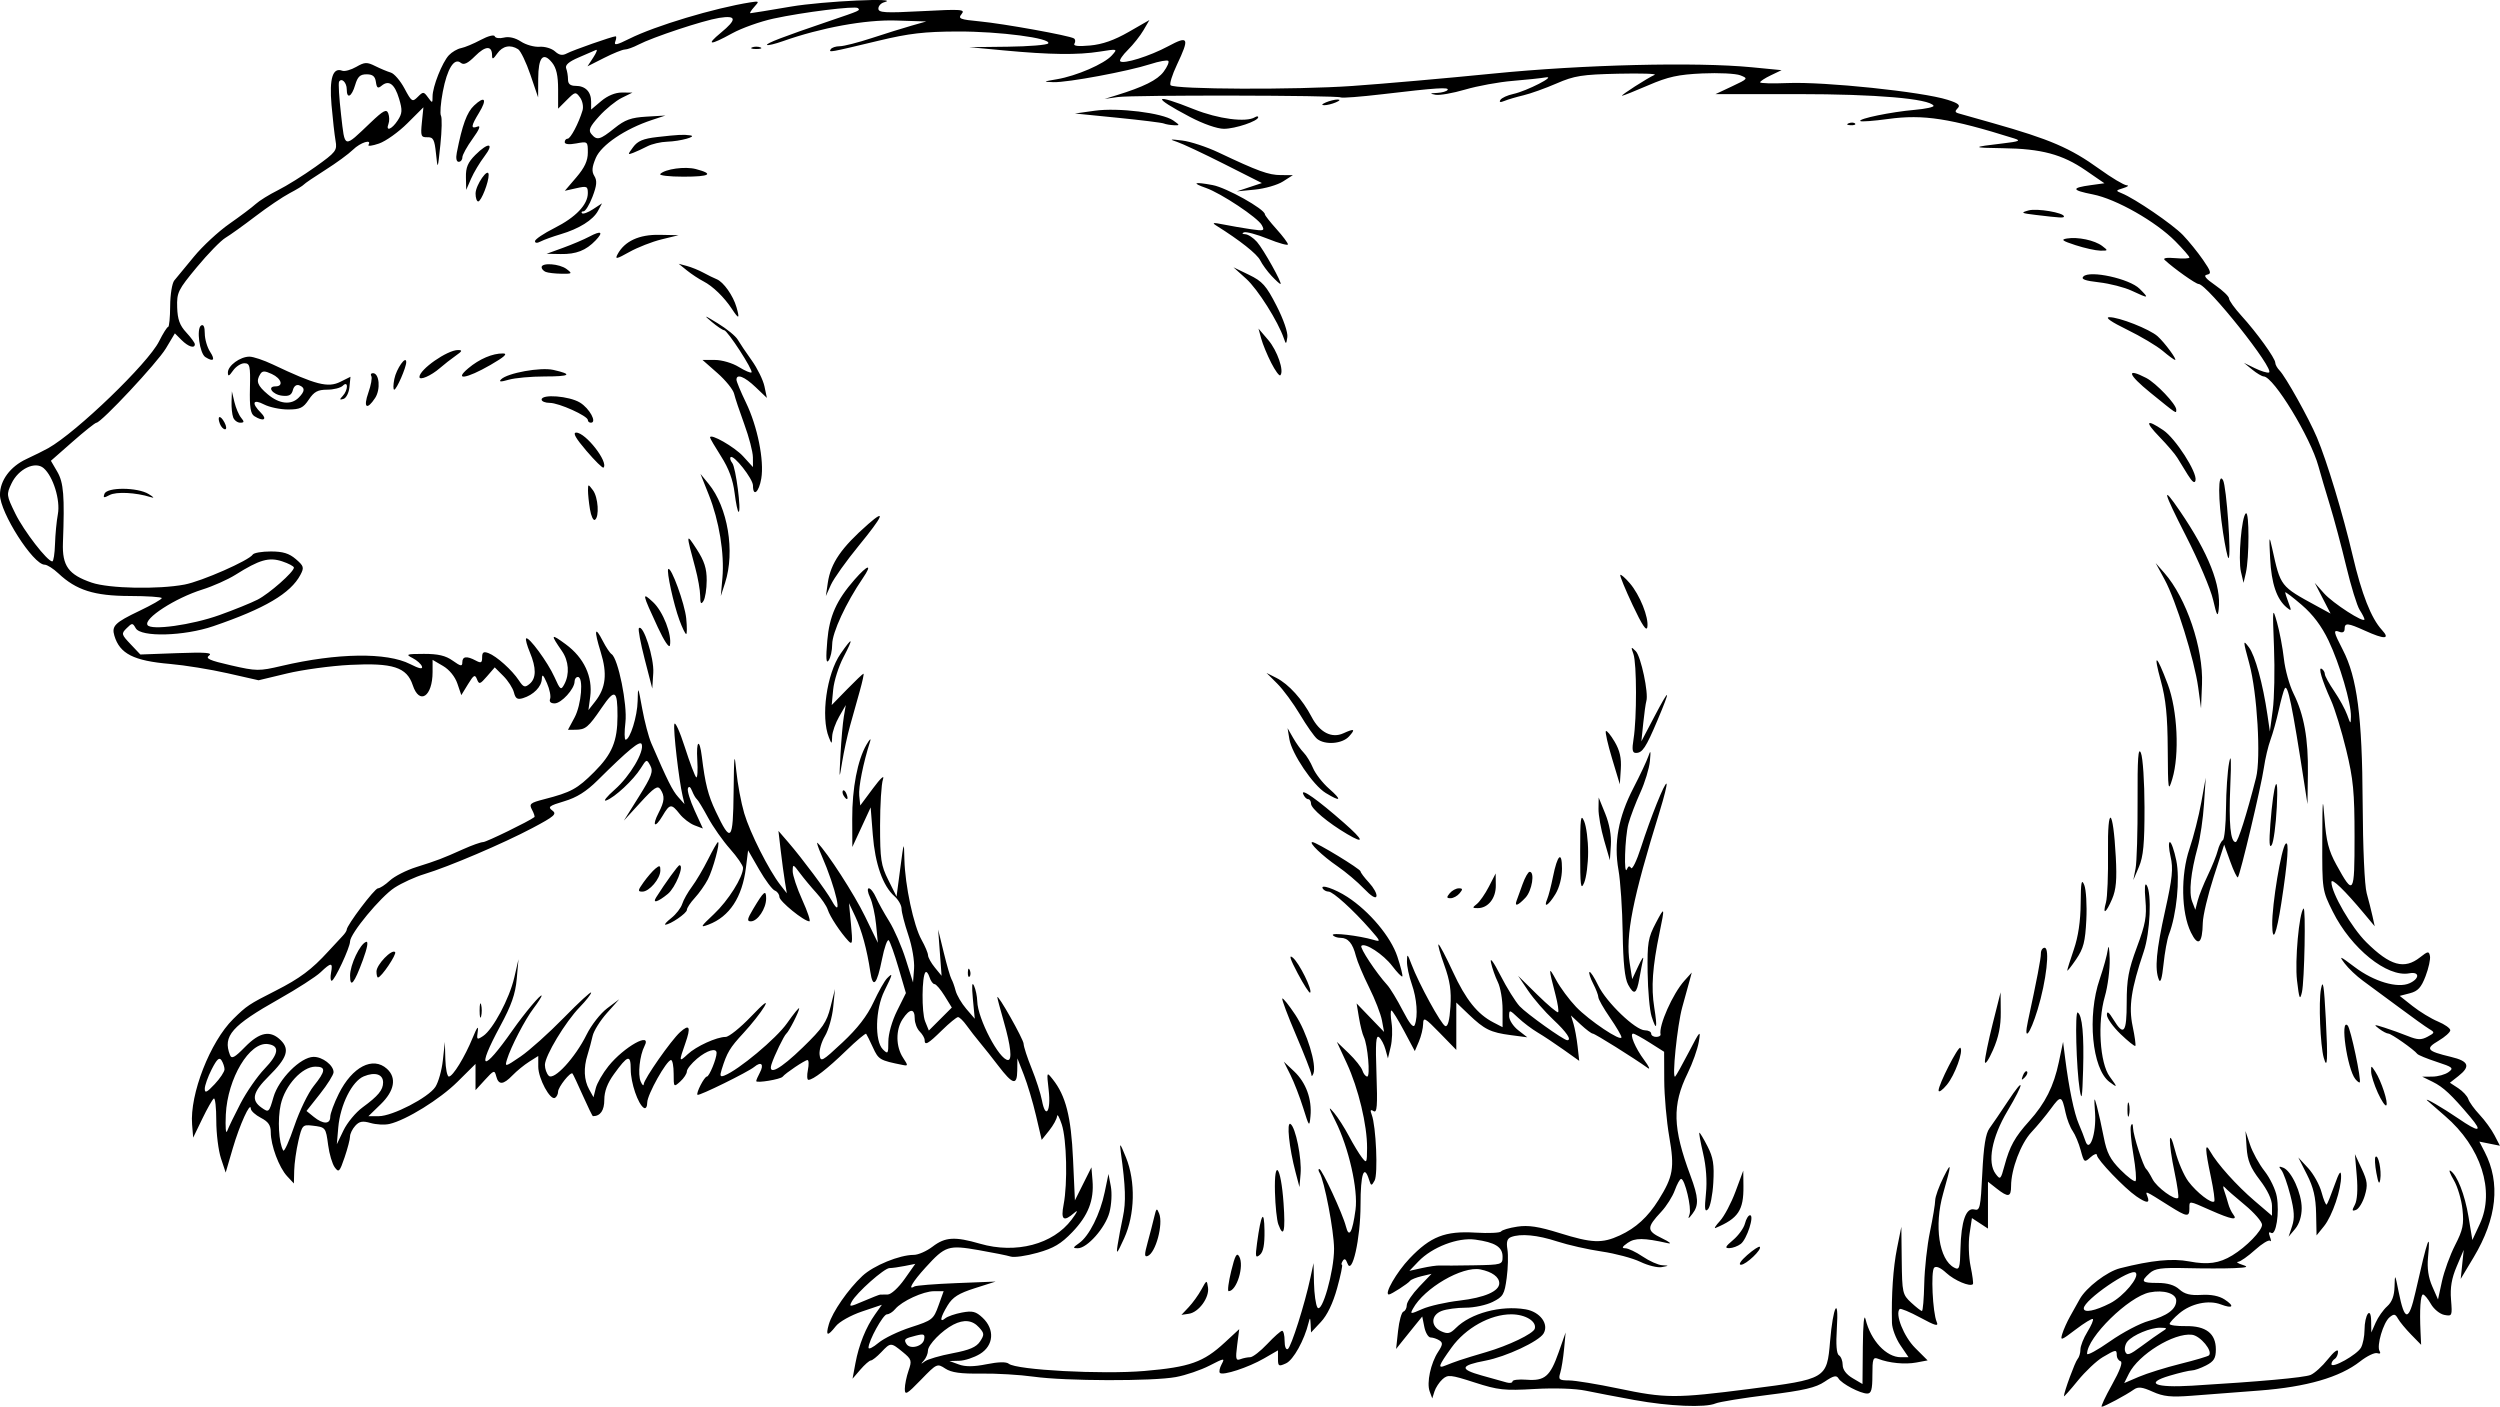 <?xml version="1.0" encoding="UTF-8"?>
<svg version="1.1" viewBox="0 0 1009.4 568" xmlns="http://www.w3.org/2000/svg">
<path transform="translate(-58.119 -76.825)" d="m718.12 642.11c-6.967-1.268-15.856-2.969-19.754-3.779-4.191-0.871-12.636-1.152-20.667-0.686-12.196 0.707-14.661 0.438-24.198-2.634-9.757-3.143-10.809-3.248-12.966-1.296-1.291 1.169-2.748 3.386-3.237 4.927l-0.889 2.802-1.041-2.814c-1.29-3.488 0.401-11.389 3.425-16.006 1.875-2.861 1.957-3.672 0.467-4.616-0.994-0.63-2.572-1.154-3.507-1.166-0.935-0.011-2.08-1.92-2.544-4.242l-0.844-4.222-2.789 3.424c-1.534 1.883-3.91 4.833-5.281 6.556l-2.492 3.132 0.801-7.325c0.441-4.029 1.412-7.529 2.159-7.778 0.747-0.249 1.358-1.427 1.358-2.619 0-1.191 2.25-4.519 5-7.394l5-5.228-3.987 0.945c-2.193 0.52-4.293 1.361-4.667 1.87-0.82 1.116-7.656 5.53-8.564 5.53-2.094 0 3.098-9.045 8.36-14.564 8.433-8.844 14.325-11.154 26.567-10.416 5.34 0.322 10.005 0.109 10.364-0.474 0.36-0.582 3.308-1.457 6.552-1.943 4.472-0.671 8.592-0.044 17.044 2.59 13.149 4.098 17.17 4.256 24.329 0.959 6.496-2.992 11.338-7.417 15.64-14.294 5.938-9.492 6.529-12.965 4.342-25.511-1.09-6.249-2.003-16.534-2.03-22.854l-0.049-11.492-5.791-3.667c-3.185-2.017-6.204-3.667-6.708-3.667-1.587 0 0.838 5.81 4.452 10.667 1.91 2.567 2.574 4.023 1.475 3.236-5.807-4.159-21.377-13.903-22.215-13.903-0.534 0-2.739-1.65-4.9-3.667l-3.93-3.667 1.019 3.333c0.56 1.833 1.312 5.958 1.671 9.165l0.652 5.832-6.318-4.499c-3.475-2.474-8.191-5.604-10.481-6.955s-5.813-4.013-7.83-5.916c-3.519-3.321-3.667-3.347-3.667-0.655 0 1.543 1.65 4.09 3.667 5.661l3.667 2.856-6.667-0.876c-8.181-1.075-10.622-2.278-17-8.375l-5-4.78v19.128l-6.667-6.844c-6.082-6.244-6.672-6.562-6.727-3.627-0.033 1.77-0.802 4.956-1.709 7.081l-1.649 3.863-4.369-8.197c-2.403-4.508-4.686-8.197-5.074-8.197s-0.362 2.25 0.059 5c0.421 2.75 0.261 7.1-0.355 9.667l-1.119 4.667-0.992-3.612c-0.546-1.987-1.715-4.212-2.599-4.945-1.243-1.032-1.477 2.314-1.032 14.796 0.463 12.991 0.238 15.922-1.156 15.06-1.288-0.796-1.48-0.417-0.75 1.482 1.736 4.519 2.579 24.004 1.148 26.56-1.273 2.275-1.415 2.247-2.273-0.458-2.018-6.359-3.402-2.205-3.402 10.212 0 13.72-3.439 28.97-5.323 23.602-0.607-1.732-1.189-2.026-1.859-0.942-0.536 0.868-0.678 1.578-0.315 1.578 0.363 0-0.517 4.25-1.956 9.443-1.701 6.138-4.002 10.922-6.575 13.667l-3.959 4.223-0.161-3.333c-0.133-2.756-0.273-2.871-0.809-0.667-1.73 7.12-6.163 15.112-9.132 16.465-2.969 1.353-3.244 1.193-3.244-1.883v-3.361l-5.667 3.274c-6.3 3.64-16.598 7.018-17.783 5.833-0.421-0.421-0.11-1.993 0.693-3.492 1.383-2.585 1.129-2.556-4.892 0.544-3.493 1.799-9.583 3.874-13.533 4.612-9.333 1.744-44.671 1.655-57.485-0.145-5.5-0.772-15.026-1.334-21.168-1.249-8.292 0.115-12.024-0.406-14.493-2.023-3.27-2.143-3.433-2.067-9.832 4.537-5.708 5.891-6.507 6.341-6.507 3.668 0-1.676 0.681-5 1.513-7.387 1.401-4.02 1.23-4.571-2.333-7.484-4.816-3.938-4.905-3.938-8.706 0.069-1.727 1.821-3.619 3.321-4.204 3.333-0.585 0.013-2.485 1.673-4.221 3.69l-3.157 3.667 1.163-6.237c1.398-7.495 4.235-14.552 7.948-19.766l2.74-3.848-8.037 2.714c-4.501 1.52-9.148 4.127-10.563 5.925-3.354 4.264-4.197 4.051-2.829-0.717 1.435-5.004 7.813-14.206 13.56-19.565 4.53-4.224 14.996-8.507 20.787-8.507 1.752 0 5.151-1.5 7.555-3.333 5.107-3.896 8.964-4.131 19.151-1.17 14.47 4.207 29.522 0.242 36.989-9.742 2.332-3.119 2.766-4.185 1.12-2.755-4.404 3.828-5.567 2.937-4.354-3.333 1.649-8.525 1.237-26.304-0.75-32.333-0.967-2.933-1.824-4.433-1.904-3.333-0.081 1.1-1.509 3.703-3.175 5.784l-3.028 3.784-2.288-9.784c-1.258-5.381-3.465-12.784-4.903-16.451l-2.615-6.667-0.062 4.958c-0.077 6.128-1.811 5.673-7.679-2.014-2.356-3.086-5.656-7.25-7.333-9.253-1.678-2.003-4.128-5.153-5.446-7-1.317-1.847-2.872-3.358-3.454-3.358s-3.507 2.4-6.5 5.333c-5.675 5.562-6.984 6.294-6.984 3.905 0-0.786-0.9-2.329-2-3.429s-2-3.457-2-5.238c0-4.224-2.029-4.117-4.896 0.257-2.837 4.33-2.76 11.089 0.179 15.574 2.104 3.211 2.093 3.367-0.197 2.909-9.188-1.838-9.702-2.139-11.93-6.989-1.26-2.744-2.502-5.255-2.759-5.579-0.257-0.325-3.901 2.739-8.099 6.807-7.587 7.355-13.311 11.783-15.228 11.783-0.552 0-0.643-1.8-0.203-4s0.368-4-0.161-4c-1.026 0-8.924 5.295-10.039 6.73-0.825 1.062-10.667 2.691-10.667 1.766 0-0.369 0.649-1.882 1.441-3.364 1.833-3.426 0.614-4.723-2.226-2.367-2.494 2.07-22.351 11.838-22.932 11.281-0.683-0.654 2.78-7.378 3.8-7.378 0.954 0 3.916-7.211 3.916-9.532 0-2.216-3.854-1.085-7.898 2.317-2.256 1.899-4.102 4.205-4.102 5.127 0 0.921-1.2 2.761-2.667 4.088-2.626 2.377-2.667 2.329-2.667-3.127 0-3.047-0.473-5.54-1.052-5.54-1.788 0-9.615 13.955-9.615 17.143 0 1.7-0.59 2.649-1.353 2.177-2.357-1.457-5.313-10.115-5.313-15.562 0-6.143-1.16-5.815-6.755 1.908-2.668 3.684-3.912 6.987-3.912 10.391 0 4.309-1.598 6.609-4.594 6.609-0.207 0-2.039-3.75-4.073-8.333-2.034-4.583-3.912-8.579-4.174-8.88-0.776-0.891-5.827 5.471-5.827 7.339 0 0.945-0.549 2.057-1.219 2.471-1.93 1.193-6.781-7.801-6.781-12.574v-4.329l-3.667 2.319c-2.017 1.276-5.041 3.745-6.721 5.487-3.757 3.897-5.642 4.012-6.585 0.402-0.682-2.609-0.939-2.529-4.542 1.416l-3.819 4.181v-10.6l-7.261 7.203c-7.127 7.071-20.718 15.491-27.519 17.049-1.895 0.434-5.302 0.258-7.569-0.393-3.258-0.934-4.563-0.696-6.22 1.135-1.153 1.275-2.097 3.213-2.097 4.308 0 1.095-0.989 4.893-2.197 8.439-2.006 5.889-2.352 6.236-3.985 4.003-0.983-1.345-2.174-5.353-2.645-8.907-0.963-7.258-0.988-7.289-6.49-7.935-3.788-0.445-4.06-0.14-5.539 6.199-0.855 3.667-1.612 9.03-1.683 11.918l-0.128 5.251-2.73-2.93c-3.272-3.511-6.603-12.445-6.603-17.706 0-2.872-0.976-4.303-4-5.867-2.2-1.138-4.024-2.803-4.053-3.701-0.104-3.187-4.513 6.512-7.312 16.085l-2.841 9.718-1.897-5.718c-1.043-3.145-1.897-10.01-1.897-15.257 0-5.247-0.449-9.262-0.997-8.923s-2.649 4.032-4.667 8.206l-3.669 7.59-0.433-5.33c-0.989-12.161 7.287-33.377 16.602-42.561 5.448-5.37 6.304-5.942 17.142-11.443 9.747-4.947 14.541-8.527 21.23-15.854 2.27-2.486 4.877-5.293 5.793-6.238s1.667-2.09 1.667-2.545c0-1.771 11.272-16.697 12.609-16.697 0.78 0 2.94-1.411 4.8-3.136 1.86-1.725 6.654-4.168 10.653-5.429 8.592-2.709 10.56-3.46 18.973-7.24 3.503-1.574 7.123-2.862 8.044-2.862 1.298 0 18.574-8.424 20.695-10.091 0.243-0.191-0.189-1.525-0.96-2.966-1.262-2.358-0.775-2.78 4.892-4.242 10.91-2.813 13.358-4.147 20.231-11.019 7.207-7.207 9.377-12.424 9.389-22.573 0.012-10.577-1.05-11.148-6.337-3.405-5.468 8.008-6.548 8.915-10.659 8.943l-3.003 0.02 2.669-4.98c2.767-5.162 3.681-16.353 1.336-16.353-0.733 0-1.333 0.819-1.333 1.82 0 2.987-5.335 8.847-8.055 8.847-1.591 0-2.269-0.676-1.828-1.825 0.385-1.004-0.185-3.854-1.266-6.333-1.515-3.473-1.992-3.867-2.075-1.715-0.123 3.151-3.381 6.467-7.621 7.756-2.244 0.682-3.013 0.196-3.64-2.3-0.437-1.741-2.36-4.731-4.273-6.644l-3.479-3.479-3.117 3.603c-2.818 3.257-3.207 3.372-4.052 1.198-0.805-2.072-1.309-1.795-3.631 2l-2.697 4.406-1.583-4.66c-0.956-2.815-3.252-5.635-5.8-7.123l-4.217-2.463v4.877c0 9.972-5.312 13.513-8.01 5.339-2.394-7.253-8.011-9.069-25.324-8.185-7.7 0.393-19.157 1.952-25.46 3.465l-11.46 2.751-12.54-2.84c-6.897-1.562-17.34-3.252-23.207-3.755-14.708-1.261-20.303-4.1-22.479-11.407-1.17-3.929 0.208-5.293 10.145-10.039 4.95-2.364 8.998-4.672 8.995-5.13-3e-3 -0.457-5.853-0.845-13-0.861-14.256-0.033-21.541-2.344-28.731-9.118-2.054-1.935-4.558-3.519-5.563-3.519-4.603 0-18.035-21.036-18.035-28.244 0-5.766 4.142-11.37 10.645-14.4 3.312-1.543 7.304-3.53 8.871-4.414 11.476-6.478 40.287-34.25 44.703-43.091 1.607-3.217 3.265-5.853 3.685-5.857 0.42-4e-3 0.788-3.795 0.817-8.424 0.03-4.629 0.779-9.276 1.665-10.326 0.886-1.05 4.449-5.369 7.918-9.597 3.468-4.228 9.919-10.209 14.335-13.292 4.416-3.083 9.198-6.679 10.627-7.992 1.429-1.313 5.451-3.809 8.938-5.546 3.486-1.737 10.321-6 15.188-9.473 8.288-5.914 8.802-6.579 8.107-10.495-0.408-2.299-1.144-8.82-1.635-14.491-0.927-10.7 0.506-15.267 4.33-13.8 0.971 0.373 3.512-0.325 5.647-1.55 3.43-1.968 4.324-2.007 7.688-0.329 2.093 1.044 4.921 2.226 6.283 2.626 1.362 0.4 3.848 3.292 5.524 6.426 2.888 5.4 3.168 5.578 5.353 3.393 2.184-2.184 2.401-2.173 4.142 0.208 1.768 2.418 1.837 2.404 1.837-0.382 0-3.939 3.883-13.751 6.584-16.639 1.213-1.297 3.43-2.594 4.928-2.882 1.498-0.288 5.069-1.782 7.936-3.318 2.947-1.579 5.407-2.211 5.659-1.454 0.246 0.737 1.901 0.975 3.679 0.529 2.039-0.512 4.583 0.075 6.89 1.59 2.011 1.321 5.392 2.271 7.513 2.111 2.121-0.16 4.921 0.674 6.222 1.852 1.742 1.576 3.019 1.793 4.836 0.82 2.442-1.307 18.38-6.891 19.668-6.891 0.367 0 0.301 0.953-0.146 2.118-0.64 1.667 0.576 1.422 5.708-1.148 10.374-5.194 34.298-12.384 48.902-14.697 3.551-0.562 3.615-0.479 1.46 1.903-1.24 1.37-1.921 2.491-1.513 2.491 0.407 0 7.76-1.2 16.339-2.667 13.04-2.229 45.224-3.723 37.667-1.748-1.283 0.335-2.333 1.488-2.333 2.561 0 1.661 2.625 1.813 17.667 1.022 15.988-0.841 17.502-0.73 15.931 1.171-1.541 1.864-0.718 2.197 7.333 2.966 9.585 0.915 36.146 5.712 38.012 6.865 0.606 0.374 0.706 1.32 0.222 2.103-0.599 0.969 1.413 1.213 6.312 0.767 4.971-0.453 9.778-2.141 15.573-5.47l8.382-4.815-2.382 4.093c-1.31 2.251-4.139 5.824-6.286 7.94s-3.558 4.194-3.135 4.617c1.274 1.274 11.912-2.053 19.372-6.058 8.263-4.436 8.716-3.477 3.53 7.486-1.909 4.035-3.059 7.748-2.557 8.251 1.693 1.696 50.508 1.893 73.361 0.297 12.467-0.871 37.967-3.113 56.667-4.982 36.427-3.641 82.098-4.761 104.67-2.567l12 1.167-4.333 2.075c-2.383 1.141-4.333 2.417-4.333 2.833-1.1e-4 0.417 4.98 0.551 11.066 0.299 14.889-0.618 54.437 3.518 64.614 6.757 4.358 1.387 5.315 2.173 4.11 3.378-1.205 1.205-1.13 1.695 0.32 2.107 1.039 0.295 7.29 2.066 13.89 3.936 23.089 6.541 31.236 10.052 43.02 18.536 4.899 3.527 9.823 6.472 10.943 6.545s0.537 0.591-1.297 1.15c-3.144 0.959-3.182 1.077-0.667 2.084 5.281 2.114 20.56 12.545 24.719 16.876 2.336 2.433 5.979 6.93 8.095 9.993 3.268 4.731 3.513 5.634 1.629 6-1.584 0.307-0.629 1.531 3.336 4.279 3.055 2.116 5.555 4.517 5.555 5.334 0 0.817 2.25 3.956 5 6.976 6.221 6.831 13.667 17.163 13.667 18.965 0 0.744 0.774 2.146 1.72 3.115 2.468 2.528 11.802 19.258 15.117 27.095 4.008 9.478 10.492 30.917 14.422 47.691 3.648 15.57 7.459 25.265 11.785 29.975 3.511 3.824 1.134 3.929-6.856 0.304-6.95-3.154-8.188-3.256-8.188-0.679 0 1.193-0.782 1.658-2 1.191-2.698-1.035-2.544-0.152 1.26 7.209 5.808 11.24 7.845 26.899 8.022 61.642 0.093 18.335 0.773 33.546 1.638 36.667 0.814 2.933 1.874 7.133 2.356 9.333l0.877 4-4.226-5.063c-7.934-9.507-13.26-14.645-13.259-12.79 3e-3 4.415 8.107 18.376 14.122 24.329 9.593 9.493 15.294 11.088 21.667 6.064 3.198-2.522 3.588-2.572 4.003-0.522 0.253 1.25-0.545 4.902-1.773 8.117-1.76 4.61-3.099 6.069-6.338 6.908l-4.106 1.064 5.212 4.125c2.867 2.269 7.462 5.064 10.212 6.212 2.75 1.148 5 2.738 5 3.533s-2.146 2.712-4.768 4.26c-5.476 3.231-4.762 4.144 5.09 6.507 7.173 1.721 7.958 3.793 2.935 7.745l-3.41 2.682 3.358 2.2c1.847 1.21 3.68 3.197 4.073 4.414 0.393 1.218 2.445 4.054 4.558 6.303 2.114 2.249 4.824 5.986 6.022 8.304l2.179 4.214-4.153-0.831-4.153-0.831 2.169 4.194c6.442 12.457 4.931 26.819-4.473 42.521l-5.225 8.725 0.609-5.86 0.609-5.86-2.834 6.667c-2.045 4.809-2.682 8.552-2.287 13.435 0.532 6.572 0.453 6.751-2.712 6.145-1.793-0.343-4.234-2.335-5.424-4.427-1.19-2.092-2.614-3.808-3.163-3.812-1.031-9e-3 -1.441 6.111-1.016 15.154l0.243 5.162-4.019-4.111c-2.21-2.261-4.604-5.156-5.318-6.433-1.094-1.955-1.633-2.044-3.419-0.562-2.526 2.096-5.307 11.558-4.013 13.652 0.547 0.885 0.17 1.217-0.94 0.83-1.019-0.355-4.124 1.135-6.901 3.311-8.23 6.45-21.593 10.316-40.722 11.78-9.293 0.711-21.574 1.653-27.291 2.093-8.416 0.647-11.42 0.337-15.781-1.63-4.261-1.921-5.851-2.1-7.605-0.856-3.103 2.201-11.941 6.935-12.947 6.935-0.459 0 1.413-4.018 4.159-8.929 3.163-5.655 4.427-9.118 3.448-9.444-0.85-0.283-1.546-1.365-1.546-2.404 0-2.44-0.32-2.397-5.676 0.764-2.473 1.459-7.007 5.74-10.076 9.513-3.069 3.773-5.581 6.587-5.581 6.252 0-1.645 4.501-13.911 5.511-15.017 0.636-0.697 1.156-2.426 1.156-3.843s1.268-4.628 2.819-7.137c1.55-2.509 2.544-4.835 2.209-5.171-0.335-0.335-3.469 1.573-6.963 4.241-5.883 4.492-6.281 4.617-5.373 1.68 0.539-1.744 1.954-4.897 3.144-7.006 1.19-2.109 2.934-5.231 3.874-6.939 2.576-4.675 11.029-11.152 16.29-12.481 12.787-3.229 21.111-4.053 27.917-2.762 7.537 1.429 12.121 0.788 17.416-2.435 5.683-3.46 12-9.962 12-12.353 0-1.254-3.15-4.879-7-8.053-3.85-3.175-7.507-6.381-8.126-7.124-0.633-0.76-0.713-0.185-0.182 1.315 0.519 1.467 1.262 3.867 1.652 5.333 0.389 1.467 1.295 3.417 2.012 4.333 2.007 2.565-0.693 2.074-9.15-1.667-9.046-4-8.539-3.961-8.539-0.667 0 3.511-1.02 3.376-8.072-1.07-10.146-6.397-9.796-6.246-8.863-3.815 1.083 2.823-0.269 2.813-4.435-0.033-4.828-3.298-15.963-14.922-15.963-16.664 0-0.824-1.161-0.447-2.581 0.838-2.499 2.262-2.624 2.174-3.967-2.793-0.762-2.821-2.225-6.329-3.249-7.795-1.024-1.467-2.31-4.767-2.857-7.333-1.502-7.051-1.932-7.176-5.914-1.716-2.025 2.777-5.569 7.056-7.877 9.508-4.274 4.543-8.223 15.005-8.223 21.783 0 4.482-1.14 4.676-5.82 0.995l-3.513-2.763v18.922l-6.476-4.243-0.961 6.406c-0.528 3.523-0.337 9.414 0.426 13.091 0.763 3.676 1.18 6.907 0.927 7.178-1.117 1.199-7.452-1.474-10.759-4.539-2.27-2.104-4.092-2.887-4.88-2.099-1.397 1.397-0.616 18.103 1.023 21.888 0.844 1.948-0.425 1.616-6.617-1.734-4.213-2.279-7.963-3.842-8.332-3.472-1.978 1.978 1.655 11.117 6.242 15.704l5.04 5.04-4.558 0.855c-4.57 0.857-11.044 0.228-15.409-1.499-2.054-0.812-2.333-0.029-2.333 6.553 0 5.863-0.446 7.476-2.066 7.476-2.828 0-10.369-3.966-11.632-6.119-0.809-1.378-2.009-1.094-5.561 1.316-3.575 2.426-8.413 3.556-22.968 5.364-10.142 1.26-19.639 2.806-21.106 3.436-4.139 1.777-18.725 1.163-32.667-1.375zm46.455-4.488c30.955-3.961 31.182-4.095 32.453-19.227 1.193-14.207 3.61-18.84 2.738-5.248-0.423 6.591-0.132 10.296 0.857 10.907 0.823 0.509 1.497 2.26 1.497 3.892 0 1.883 1.462 3.831 4 5.33l4 2.363 0.136-15.075c0.084-9.293 0.507-13.541 1.102-11.075 2.07 8.576 8.343 15.333 14.235 15.333h3.113l-3.293-4.853c-1.811-2.669-3.339-6.719-3.394-9-0.275-11.283 0.473-22.315 2.044-30.147l1.739-8.667 0.159 13.613c0.152 13.031 0.315 13.758 3.812 17 2.009 1.863 3.965 3.387 4.347 3.387 0.382 0 0.801-4.963 0.932-11.028 0.131-6.066 1.174-15.516 2.318-21 1.144-5.484 2.088-11.172 2.099-12.638 0.011-1.467 1.52-5.667 3.354-9.333 3.348-6.69 3.323-5.66-0.159 6.624-3.684 12.996-1.644 26.625 4.469 29.856 2.085 1.102 2.342 0.331 2.541-7.627 0.28-11.169 2.248-16.723 5.612-15.843 2.246 0.587 2.517-0.647 3.204-14.604 0.541-10.978 1.351-16.061 2.896-18.159 1.18-1.603 4.522-6.514 7.426-10.914 6.952-10.533 6.806-7.82-0.217 4.021-6.281 10.589-8.162 20.679-4.715 25.279 1.874 2.5 2.055 2.331 3.579-3.333 2.107-7.833 4.15-11.518 9.961-17.966 6.467-7.177 9.936-14.083 11.98-23.852l1.705-8.148 0.844 6.667c1.521 12.013 3.623 22.153 5.482 26.447 1.005 2.321 2.214 5.42 2.687 6.886 1.652 5.121 4.474-3.055 3.9-11.298-0.455-6.524-0.37-6.834 0.738-2.702 0.689 2.567 1.937 8.201 2.774 12.52 1.217 6.279 2.577 8.918 6.78 13.164 2.892 2.921 5.619 4.95 6.06 4.509 0.441-0.441 0.042-5.246-0.887-10.677-0.929-5.431-1.363-10.694-0.965-11.695 0.445-1.119 0.764-0.756 0.829 0.942 0.119 3.117 4.11 15.549 5.32 16.571 0.434 0.367 1.586 2.215 2.559 4.108 1.717 3.34 9.137 8.76 10.343 7.554 0.329-0.329-0.313-4.926-1.426-10.217-2.664-12.667-2.493-19.354 0.225-8.778 1.131 4.4 3.528 9.962 5.326 12.361 3.371 4.496 9.378 9.131 10.448 8.061 0.333-0.333-0.275-4.764-1.352-9.847-2.406-11.357-2.488-14.275-0.29-10.346 2.794 4.995 10.679 13.776 17.953 19.994l7 5.984v-4.001c0-2.554-1.769-6.318-4.892-10.41-3.832-5.02-4.991-7.859-5.348-13.102l-0.456-6.694 1.829 5.514c1.006 3.032 3.647 7.832 5.868 10.667 2.221 2.834 4.446 7.475 4.943 10.312 1.142 6.519-0.317 15.846-2.288 14.628-0.949-0.586-1.112-0.032-0.478 1.62 0.53 1.381 0.543 2.091 0.028 1.576-0.514-0.514-3.248 1.154-6.074 3.707-2.826 2.554-5.887 4.702-6.802 4.776-0.915 0.073-0.163 0.613 1.67 1.2 2.727 0.873 2.121 1.121-3.333 1.363-3.667 0.163-12.252 0.162-19.079-1e-3 -10.247-0.246-12.864 0.111-15 2.044-3.735 3.38-3.278 3.928 3.273 3.928 3.937 0 6.802 0.852 8.73 2.598 2.127 1.925 4.426 2.502 8.88 2.228 3.888-0.239 7.202 0.411 9.385 1.842 4.214 2.761 3.387 3.865-1.502 2.006-4.981-1.894-12.048-0.373-16.782 3.61-2.148 1.807-3.905 3.726-3.905 4.264 0 0.538 2.936 0.935 6.525 0.881 8.137-0.121 12.142 2.982 12.142 9.408 0 3.552-0.776 4.827-3.934 6.46-2.164 1.119-4.755 2.034-5.758 2.034s-5.053 0.959-9 2.131c-10.2 3.029-5.921 4.926 9.073 4.023 27.508-1.657 45.149-3.254 47.839-4.331 1.588-0.636 4.738-3.488 7-6.339 2.446-3.083 4.113-4.331 4.113-3.079 0 1.158-0.6 2.475-1.333 2.929-0.733 0.453-1.333 1.401-1.333 2.106 0 2.012 10.418-3.817 11.955-6.689 0.758-1.416 1.387-4.564 1.398-6.996 0.029-6.347 2.582-9.925 2.678-3.754l0.072 4.667 1.766-4c0.971-2.2 3.048-5.143 4.614-6.54 1.965-1.752 2.894-4.234 2.994-8 0.141-5.305 0.189-5.243 1.667 2.165 2.401 12.035 4.074 12.058 6.78 0.096 4.996-22.092 6.155-25.296 5.071-14.017-0.413 4.296 0.144 8.097 1.71 11.667l2.323 5.295 1.594-7.333c0.877-4.033 3.267-10.604 5.311-14.602 3.154-6.168 3.605-8.35 2.98-14.406-0.405-3.925-1.978-9.24-3.494-11.811-1.517-2.571-2.152-4.3-1.413-3.843 2.74 1.693 5.852 9.595 7.351 18.662l1.543 9.333 3.032-6.529c6.177-13.301 0.442-31.09-14.023-43.5-3.617-3.103-6.876-5.947-7.243-6.32-1.481-1.508 6.406 3.061 12.483 7.232 8.476 5.818 10.125 5.633 4.907-0.55-7.606-9.012-10.879-12.075-15.165-14.189l-4.225-2.084 4.079-0.03c2.243-0.017 5.177-0.834 6.52-1.816 2.218-1.622 1.782-2.001-4.745-4.134-3.953-1.292-7.487-2.742-7.853-3.223-1.32-1.73-10.515-8.192-11.656-8.192-0.642 0-2.332-0.882-3.756-1.96-2.343-1.774-2.147-1.82 2.079-0.478 2.567 0.815 6.846 2.356 9.509 3.425 3.954 1.586 5.415 1.636 7.968 0.269 2.952-1.58 2.989-1.754 0.666-3.131-1.353-0.802-6.883-4.758-12.288-8.792-5.405-4.033-11.91-8.833-14.455-10.667-2.546-1.833-5.877-4.993-7.404-7.022-2.447-3.253-1.971-3.08 4.028 1.46 7.804 5.907 17.401 8.737 22.204 6.548 4.154-1.893 4.06-4.799-0.129-3.999-8.932 1.708-23.497-10.044-30.903-24.936-4.263-8.572-4.284-8.714-4.225-28.667 0.051-17.114 0.185-18.391 0.916-8.719 0.675 8.939 1.67 12.817 4.709 18.356 7.06 12.871 7.404 12.352 7.402-11.193-1e-3 -18.06-0.495-23.198-3.363-35.039-1.849-7.632-4.608-16.632-6.132-20-3.692-8.163-5.326-13.712-3.751-12.738 0.686 0.424 1.248 1.378 1.248 2.119s1.711 3.856 3.802 6.921c2.091 3.066 4.444 7.374 5.228 9.574 1.359 3.812 1.43 3.843 1.508 0.667 0.133-5.37-4.557-21.299-9.029-30.667-2.803-5.871-6.294-10.519-10.823-14.407-3.677-3.157-6.686-5.446-6.686-5.087s0.619 2.282 1.376 4.272c1.231 3.237 1.151 3.432-0.755 1.851-4.057-3.367-6.186-9.652-6.703-19.784-0.471-9.223-0.395-9.615 0.806-4.178 3.447 15.605 3.196 15.28 18.101 23.41l5.492 2.995-6.391-12.406 3.704 4.184c3.564 4.026 16.371 12.289 16.371 10.562 0-0.462-0.866-2.169-1.923-3.793-1.058-1.624-3.504-9.553-5.436-17.62-1.931-8.067-4.894-19.167-6.583-24.667-1.689-5.5-3.779-12.59-4.645-15.755-3.196-11.689-18.058-36.088-22.08-36.25-0.733-0.029-2.833-1.276-4.667-2.771l-3.333-2.717 4.424 2.161c2.433 1.189 4.984 1.974 5.669 1.746 2.719-0.906-24.965-35.747-28.404-35.747-1.142 0-9.93-6.232-13.689-9.707-0.827-0.765 0.817-1.041 4.333-0.728 3.117 0.278 5.667 0.158 5.667-0.267 0-0.425-2.55-3.357-5.667-6.517-7.878-7.987-23.899-17.097-33.328-18.952-8.675-1.707-8.875-2.634-0.808-3.743l5.481-0.753-7.582-5.215c-9.405-6.469-17.888-8.74-33.386-8.939-12.796-0.164-12.803-0.463-0.043-1.941 6.549-0.759 7.396-1.117 4.667-1.974-25.97-8.161-36.762-9.834-50.934-7.893-5.873 0.804-10.957 1.183-11.297 0.843-0.929-0.929 12.432-3.687 21.866-4.513 4.565-0.4 8.034-1.157 7.709-1.684-1.759-2.846-23.21-4.683-54.686-4.683h-33.343l6.676-3.138c6.494-3.053 6.585-3.174 3.343-4.448-1.833-0.72-8.733-1.063-15.333-0.763-9.76 0.445-13.83 1.337-21.806 4.781-5.393 2.329-10.161 4.234-10.594 4.234-0.924 0 10.29-7.206 13.129-8.437 1.066-0.462-5.562-0.671-14.728-0.465-14.64 0.329-17.665 0.808-24.88 3.938-4.517 1.96-10.517 4.109-13.333 4.776-2.816 0.667-6.269 1.684-7.673 2.26-1.718 0.705-2.258 0.571-1.651-0.41 0.495-0.802 2.844-1.877 5.219-2.39 5.445-1.176 17.784-7.52 12.985-6.677-1.833 0.322-7.833 0.956-13.333 1.408-5.5 0.452-14.088 2.023-19.085 3.49-4.997 1.468-10.397 2.414-12 2.102-2.45-0.476-2.343-0.596 0.673-0.748 1.973-0.1 3.873-0.643 4.221-1.206 0.735-1.189-4.448-0.848-26.337 1.736-8.724 1.03-16.284 1.611-16.801 1.291-1.422-0.879-83.927-1.019-90.023-0.152l-5.314 0.755 4.667-1.438c11.092-3.418 16.638-6.181 19.144-9.537 1.473-1.973 2.324-3.941 1.891-4.374-0.433-0.433-3.693 0.153-7.244 1.301-9.002 2.912-33.506 7.475-39.124 7.286-4.352-0.147-4.256-0.227 1.411-1.187 7.913-1.34 19.087-6.185 22.161-9.608 2.42-2.695 2.402-2.7-4.905-1.543-8.853 1.402-19.988 1.263-38.667-0.484l-14-1.309 15.588-0.19c8.573-0.104 15.908-0.708 16.299-1.34 1.299-2.101-19.647-4.85-36.554-4.797-13.474 0.043-19.604 0.757-32 3.731-20.133 4.83-20.124 4.829-19.256 3.425 0.411-0.665 2.051-1.209 3.644-1.209s7.408-1.484 12.921-3.297c5.513-1.813 12.724-4.063 16.024-5l6-1.703-12.275-0.383c-12.336-0.384-30.236 2.885-45.6 8.329-3.231 1.145-6.122 1.834-6.425 1.531-0.586-0.586 6.591-3.342 24.967-9.588 12.847-4.367 12.7-4.301 11.72-5.281-0.989-0.989-22.194 1.645-34.107 4.236-5.346 1.163-12.846 3.837-16.667 5.944-9.04 4.984-10.794 4.9-4.584-0.219 6.613-5.451 6.418-7.14-0.696-6.011-6.36 1.009-26.781 7.777-32.559 10.79-2.076 1.083-4.545 1.972-5.486 1.977-0.941 5e-3 -4.722 1.534-8.401 3.398l-6.69 3.39 2.357-3.598c1.297-1.979 1.777-3.334 1.068-3.011-0.709 0.323-3.873 1.695-7.032 3.049-3.948 1.693-5.51 3.066-5 4.396 0.408 1.064 0.742 3.085 0.742 4.492 0 1.78 0.932 2.558 3.067 2.558 3.944 0 6.267 2.367 6.267 6.385v3.185l4.102-3.452c2.56-2.154 5.693-3.44 8.333-3.421l4.231 0.03-4.325 2.132c-2.379 1.173-6.466 4.502-9.083 7.399-3.826 4.235-4.449 5.64-3.178 7.171 2.255 2.717 3.427 2.426 9.332-2.32 4.267-3.429 6.699-4.309 12.922-4.677l7.666-0.454-5.512 1.824c-10.784 3.569-20.404 10.084-22.608 15.312-1.575 3.735-1.708 5.457-0.564 7.316 1.15 1.869 0.975 3.797-0.758 8.333-1.24 3.246-2.872 5.902-3.628 5.902-0.756 0-1.026 0.348-0.601 0.773 0.425 0.425 2.415-0.302 4.421-1.617l3.648-2.39-1.617 3.022c-1.989 3.717-7.631 7.248-15.118 9.463-3.115 0.921-6.713 2.222-7.996 2.89-1.472 0.766-2.333 0.725-2.333-0.111 0-0.729 3.539-3.112 7.864-5.295 8.611-4.347 13.469-9.435 13.469-14.108 0-2.753-0.402-2.922-4.646-1.965l-4.646 1.048 4.646-5.428c3.349-3.913 4.646-6.706 4.646-10.003 0-4.506-0.07-4.562-4.667-3.7-2.915 0.547-4.667 0.352-4.667-0.518 0-0.767 0.532-1.394 1.181-1.394 1.178 0 4.452-6.212 6.01-11.403 0.452-1.505-1e-3 -3.862-1.008-5.238-1.76-2.406-1.962-2.368-5.34 1.009l-3.511 3.511v-7.792c0-5.576-0.697-8.652-2.451-10.818-3.603-4.45-5.544-2.199-5.584 6.476l-0.034 7.588-3.114-9.141c-1.713-5.027-3.947-9.668-4.966-10.313-3.147-1.993-6.275-1.344-8.442 1.75-1.637 2.337-2.076 2.495-2.076 0.745 0-4.036-2.64-3.941-6.827 0.246-2.996 2.996-4.584 3.754-5.783 2.759-2.66-2.208-5.503 2.339-7.274 11.633-0.874 4.591-1.209 8.963-0.744 9.716s0.36 5.996-0.234 11.652c-1.079 10.278-1.08 10.28-1.776 3.617-0.596-5.707-1.1-6.654-3.504-6.581-2.544 0.077-2.75-0.487-2.192-6l0.616-6.085-6.477 6.458c-3.562 3.552-8.715 7.228-11.451 8.168-2.736 0.941-4.649 1.184-4.252 0.542 1.543-2.497-3.24-1.003-6.254 1.953-1.75 1.717-6.782 5.397-11.182 8.177-4.4 2.781-8.3 5.432-8.667 5.891-0.367 0.46-2.945 2.03-5.73 3.489-2.785 1.46-8.993 5.654-13.796 9.321-4.803 3.667-10.263 7.581-12.133 8.699-1.871 1.118-7.062 6.449-11.538 11.847-7.615 9.185-8.124 10.224-7.939 16.213 0.151 4.872 1.026 7.292 3.667 10.14 1.908 2.057 3.468 4.197 3.468 4.754 0 1.868-2.641 1.039-5.365-1.685l-2.698-2.698-3.635 6.085c-3.435 5.75-26.056 29.951-28.042 30.001-0.51 0.013-4.853 3.475-9.652 7.693l-8.726 7.67 2.569 4.399c2.573 4.405 3.005 9.816 2.294 28.68-0.353 9.355 2.221 12.917 11.662 16.133 6.966 2.373 26.83 2.776 37.465 0.759 6.897-1.308 26.045-9.732 27.51-12.103 0.427-0.69 3.707-1.255 7.289-1.255 4.886 0 7.41 0.771 10.101 3.086 3.239 2.786 3.421 3.401 1.871 6.333-3.964 7.504-14.378 13.644-35.21 20.76-11.832 4.042-29.205 4.497-31.291 0.821-1.257-2.215-1.443-2.216-3.667-0.018-2.233 2.206-2.158 2.51 1.591 6.466l3.934 4.152 14.912-0.549c11.26-0.414 14.41-0.182 12.861 0.95-1.643 1.201 0.107 1.992 8.81 3.98 10.345 2.363 11.317 2.374 20.472 0.227 22.389-5.25 42.474-5.536 51.88-0.737 3.671 1.873 5.171 2.176 4.771 0.964-0.321-0.972-2.036-2.509-3.811-3.415-2.918-1.489-2.479-1.649 4.566-1.667 5.765-0.015 8.802 0.698 11.667 2.738 3.233 2.303 3.873 2.413 3.873 0.667 0-2.426 1.78-2.659 5.421-0.711 2.151 1.151 2.579 0.937 2.579-1.29 0-2.075 0.569-2.457 2.55-1.714 3.276 1.229 9.508 6.816 12.267 10.996 1.864 2.823 2.442 3.016 4.333 1.446 2.74-2.274 2.774-6.411 0.105-12.8-1.143-2.736-1.815-5.236-1.494-5.558 0.987-0.987 8.767 9.605 11.439 15.573 2.352 5.253 2.625 5.451 3.996 2.89 2.178-4.069 1.79-9.385-0.977-13.385-4.747-6.863-4.552-7.209 1.54-2.729 7.38 5.428 10.961 13.114 9.876 21.202l-0.72 5.367 2.701-3.433c4.338-5.515 4.979-11.207 2.254-20.013-2.786-9.004-2.417-10.832 0.885-4.389 1.256 2.451 2.837 4.815 3.512 5.252 2.636 1.707 6.427 20.398 5.585 27.538-0.454 3.85-0.425 7 0.063 7 1.809 0 4.756-9.449 4.873-15.624 0.117-6.196 0.169-6.109 1.837 3.079 0.944 5.201 2.602 11.501 3.684 14 6.547 15.124 8.532 19.097 10.83 21.672l2.563 2.872-0.775-3.333c-1.505-6.479-3.816-26.531-3.331-28.916 0.27-1.33 2.174 2.829 4.231 9.242 2.057 6.413 4.137 11.907 4.623 12.209 0.486 0.302 0.674-2.845 0.418-6.993-0.491-7.957 0.905-8.985 1.837-1.352 1.331 10.897 2.517 15.576 5.598 22.083 6.182 13.056 7.008 12.167 7.226-7.776 0.168-15.302 0.324-16.507 1.1-8.497 0.498 5.133 1.932 12.804 3.188 17.046 2.337 7.893 9.95 22.989 14.601 28.954l2.599 3.333-0.772-4.667c-0.425-2.567-1.187-8.233-1.695-12.591l-0.923-7.925 3.96 4.591c5.678 6.584 15.44 19.676 17.533 23.515 4.829 8.855 1.744-4.895-4.096-18.257-1.442-3.3-2.151-5.538-1.575-4.973 3.883 3.807 14.804 20.721 19.137 29.64l5.182 10.667-0.707-7.333c-0.389-4.033-1.491-8.983-2.45-11-0.959-2.017-1.176-3.667-0.483-3.667 0.693 0 1.986 1.65 2.873 3.667 0.887 2.017 3.292 6.363 5.345 9.658 2.053 3.295 5.057 10.195 6.676 15.333l2.944 9.342 0.418-5.505c0.236-3.112-0.771-9.034-2.317-13.625-1.504-4.466-2.735-9.246-2.735-10.622s-1.287-3.645-2.86-5.042c-4.695-4.17-7.826-13.051-8.747-24.817l-0.866-11.057-3.698 8-3.698 8-0.045-11.333c-0.049-12.375 2.136-23.753 5.762-30 1.277-2.2 1.938-2.8 1.47-1.333-2.795 8.753-4.761 18.57-4.401 21.971l0.416 3.926 5.165-6.948c3.054-4.109 4.689-5.586 4-3.615-0.641 1.833-1.165 10.233-1.165 18.667 0 13.675 0.36 16.054 3.326 22l3.326 6.667 1.494-11.333c1.475-11.191 1.496-11.236 1.674-3.61 0.243 10.388 3.732 26.731 6.919 32.405 1.427 2.541 2.608 5.351 2.624 6.246s1.255 3.126 2.753 4.959l2.723 3.333-0.695-9.333-0.695-9.333 2.276 9.333c1.252 5.133 2.643 9.933 3.091 10.667 0.449 0.733 1.205 2.833 1.681 4.667 0.476 1.833 2.41 5.133 4.298 7.333l3.433 4-0.758-8c-0.505-5.329-0.352-7.11 0.459-5.333 0.67 1.467 1.26 4.304 1.311 6.306 0.182 7.051 8.91 23.693 12.427 23.694 1.718 6e-5 1.104-5.645-1.667-15.333-1.467-5.129-2.665-9.627-2.663-9.996 0.011-1.746 10.574 16.929 10.616 18.766 0.026 1.157 1.492 5.66 3.259 10.008 1.766 4.347 3.632 10.146 4.146 12.885 1.468 7.824 3.697 4.418 2.722-4.157-0.851-7.482-0.846-7.496 1.618-4.401 5.274 6.624 7.428 15.082 8.21 32.229l0.76 16.667 6.667-13.333 0.439 5.333c0.658 7.996-1.745 14.132-8.152 20.819-4.541 4.739-7.527 6.511-14.061 8.345-4.563 1.28-9.414 1.973-10.78 1.539-1.367-0.434-7.201-1.609-12.965-2.612-12.271-2.135-13.491-1.736-21.468 7.03-5.185 5.698-7.379 9.422-4.505 7.645 0.646-0.399 8.296-1.007 17-1.351l15.826-0.625-8.394 2.672c-6.555 2.087-8.963 3.607-10.995 6.939-2.966 4.865-3.397 7.242-0.945 5.216 0.917-0.757 3.95-1.804 6.741-2.326 4.236-0.792 5.613-0.443 8.333 2.113 4.974 4.673 4.492 11.217-1.075 14.611-2.383 1.453-6.133 2.692-8.333 2.752l-4 0.11 3.803 1.385c2.667 0.971 6.013 0.941 11.202-0.101 4.771-0.958 7.948-1.029 8.947-0.2 3.055 2.535 37.753 4.383 54.829 2.92 18.266-1.565 23.779-3.52 32.389-11.482l5.837-5.398-0.831 6.474c-0.712 5.546-0.529 6.358 1.272 5.667 1.157-0.444 2.946-0.807 3.978-0.807s4.132-2.399 6.891-5.331c2.759-2.932 5.466-5.332 6.016-5.333 0.55-1e-3 1 1.833 1 4.077 0 2.332 0.561 3.732 1.31 3.269 1.356-0.838 6.842-18.149 9.089-28.681l1.28-6 0.181 8c0.099 4.4 0.717 8.848 1.373 9.884 1.809 2.857 6.774-14.614 6.733-23.691-0.033-7.199-3.92-27.549-5.863-30.693-0.51-0.825-0.553-1.5-0.095-1.5 1.066 0 9.481 18.167 10.742 23.189 1.237 4.93 2.638 2.489 3.881-6.765 1.091-8.12-2.744-25.05-8.101-35.757-2.898-5.794-2.971-6.231-0.551-3.333 1.531 1.833 4.214 6.033 5.963 9.333 1.749 3.3 4.108 7.2 5.244 8.667 1.947 2.515 2.066 2.299 2.106-3.809 0.06-9.211-3.5-24.083-8.186-34.191l-4.017-8.667 4.779 4.585c2.629 2.522 5.124 5.672 5.546 7 0.422 1.328 1.298 2.415 1.947 2.415 1.303 0 0.19-12.825-1.389-16-0.547-1.1-1.424-4.591-1.949-7.757l-0.954-5.757 11.092 11.514-0.863-4.667c-0.475-2.567-2.809-8.567-5.188-13.333-2.378-4.767-4.774-10.463-5.324-12.659-1.281-5.116-3.161-7.341-6.203-7.341-1.334 0-2.731-0.496-3.105-1.101-0.691-1.119 10.521 0.192 16.418 1.92 3.018 0.884 2.931 0.607-1.333-4.246-6.936-7.894-15.04-15.239-16.816-15.239-0.874 0-1.925-0.544-2.336-1.209-1.226-1.983 4.911 0.093 9.923 3.358 8.947 5.828 17.551 16.092 20.187 24.082 1.368 4.146 2.269 7.756 2.002 8.023-0.267 0.266-2.099-1.633-4.073-4.22-3.6-4.72-11.03-9.566-12.465-8.131-0.742 0.742 6.021 10.977 10.434 15.791 1.191 1.299 4.003 5.926 6.25 10.282 2.787 5.404 4.336 7.267 4.875 5.863 1.376-3.585 0.858-10.644-1.21-16.506-1.1-3.118-1.974-7.243-1.942-9.168 0.054-3.223 0.198-3.131 1.824 1.168 2.99 7.902 12.03 24.42 13.662 24.962 1.027 0.341 1.722-2.304 2.075-7.891 0.403-6.38-0.196-10.411-2.485-16.737-1.658-4.583-2.703-8.333-2.322-8.333s2.982 4.95 5.78 11c5.222 11.292 9.896 17.138 16.379 20.491l3.694 1.91v-7.163c0-3.939-0.859-8.905-1.909-11.034-1.05-2.129-2.295-5.671-2.767-7.872-0.513-2.396 1.016-0.333 3.814 5.146 2.569 5.03 6.064 10.647 7.766 12.483 2.781 2.998 17.773 13.705 19.19 13.705 1.968 0-0.254-3.291-5.576-8.26-3.382-3.157-7.972-8.44-10.2-11.74l-4.051-6 7.775 7.647c4.276 4.206 8.049 7.373 8.384 7.038 0.335-0.335-0.138-3.476-1.051-6.981-2.92-11.208-2.897-11.815 0.227-6.045 1.685 3.113 5.319 8.014 8.074 10.892 5.293 5.527 18.324 14.24 18.324 12.252 0-0.644-2.1-4.224-4.667-7.955-2.567-3.731-4.667-7.428-4.667-8.216 0-0.787-0.944-3.258-2.098-5.489-1.154-2.232-1.823-4.333-1.486-4.67 0.337-0.337 1.928 2.106 3.536 5.428 3.309 6.835 15.045 18.099 18.859 18.099 1.387 0 2.522 0.6 2.522 1.333s0.9 1.333 2 1.333 1.902-0.45 1.781-1c-0.785-3.588 4.911-16.422 9.615-21.667l2.99-3.333-0.893 3.333c-0.491 1.833-1.816 6.633-2.943 10.667-2.016 7.212-4.266 29.303-2.852 28 0.398-0.367 2.906-4.867 5.573-10 4.503-8.667 4.785-8.952 3.949-4-0.496 2.933-2.524 8.646-4.508 12.695-6.286 12.828-6.032 22.055 1.136 41.305 3.289 8.833 3.457 11.999 0.815 15.412-1.731 2.237-1.891 2.265-1.173 0.209 0.887-2.543-1.904-14.287-3.396-14.287-0.491 0-1.639 2.064-2.551 4.587-0.912 2.523-3.365 6.414-5.451 8.647-6.031 6.456-5.997 7.718 0.293 10.75 3.098 1.493 4.12 2.371 2.281 1.958-9.671-2.169-13.193-2.191-16.177-0.101-2.228 1.56-2.498 2.159-0.972 2.159 1.161 0 4.321 1.5 7.023 3.333 2.702 1.833 6.235 3.415 7.853 3.515 2.922 0.18 2.921 0.185-0.102 0.765-1.673 0.321-5.573-0.636-8.667-2.127-3.093-1.491-10.124-3.369-15.624-4.174-5.5-0.805-13.567-2.629-17.926-4.054-8.03-2.625-14.769-3.264-18.663-1.77-1.563 0.6-1.955 1.949-1.453 5 0.378 2.298 0.242 7.479-0.302 11.512-0.897 6.649-1.425 7.551-5.656 9.665-2.567 1.282-7.478 2.332-10.913 2.333-3.436 1e-3 -7.786 0.587-9.667 1.302-4.409 1.676-4.539 6.247-0.234 8.209 2.641 1.203 3.656 0.982 5.929-1.291 5.992-5.992 18.137-9.254 28.151-7.563 5.858 0.99 9.549 5.945 7.272 9.765-1.9 3.188-15.163 9.388-23.438 10.958-10.239 1.942-10.644 3.445-1.611 5.971 4.314 1.206 8.894 2.487 10.178 2.845 1.283 0.359 2.333 0.157 2.333-0.447 0-0.605 2.55-0.906 5.667-0.669 7.365 0.56 9.534-1.292 12.975-11.078l2.813-8-0.629 6.667c-0.346 3.667-1.043 8.017-1.55 9.667-0.828 2.696-0.466 3.003 3.568 3.031 2.469 0.017 11.389 1.478 19.822 3.246 19.196 4.025 23.041 4.039 53.122 0.19zm-226.5-33.021c1.616-1.712 3.919-4.913 5.119-7.113 2.153-3.946 2.189-3.957 2.671-0.809 0.617 4.027-3.73 10.002-7.704 10.589l-3.024 0.447zm17.155-14.566c1.551-6.351 2.258-7.629 3.243-5.868 2.105 3.762-1.029 13.987-4.287 13.987-0.517 0-0.047-3.654 1.044-8.119zm208.35-6.464c2.467-2.154 4.751-3.652 5.075-3.328 1.004 1.004-5.553 7.245-7.613 7.245-1.133 0-0.071-1.639 2.538-3.917zm-242.06-5.194c0.939-3.423 2.128-8.023 2.641-10.223 0.834-3.572 1.046-3.715 1.987-1.333 1.715 4.339-1.412 15.89-4.636 17.127-1.375 0.528-1.374-0.535 8e-3 -5.571zm44.155 0.271c1.597-11.796 2.874-13.921 2.999-4.99 0.081 5.74-0.479 8.663-1.882 9.827-1.744 1.447-1.885 0.835-1.117-4.837zm-56.302 0.84c0.396-2.567 1.357-7.667 2.135-11.333 1.278-6.019 1.083-12.072-0.837-26-0.58-4.206-0.375-4.008 2.069 2 3.939 9.679 3.635 23.083-0.74 32.667-2.94 6.441-3.26 6.765-2.628 2.667zm-15.53-0.755c4.03-2.823 8.468-11.675 10.317-20.579l1.523-7.333 0.943 4.98c0.527 2.784 0.277 7.452-0.567 10.586-1.665 6.182-8.964 14.434-12.767 14.434-2.116 0-2.045-0.269 0.551-2.088zm264.03-1.241c2.176-1.831 4.334-4.831 4.794-6.667s1.378-3.337 2.038-3.337c1.867 0-1.255 9.701-3.728 11.582-1.205 0.917-3.286 1.686-4.626 1.709-1.937 0.034-1.625-0.64 1.521-3.287zm225.7-5.582c1.083-3.252 0.914-6.194-0.719-12.57-1.173-4.579-2.803-9.132-3.622-10.119-1.171-1.411-1.01-1.61 0.756-0.932 3.322 1.275 7.465 10.339 7.465 16.332 0 3.28-0.99 6.416-2.647 8.386l-2.647 3.148zm9.698-5.089c-0.137-6.612-1.057-10.544-3.685-15.74l-3.503-6.926 3.953 4.281c2.174 2.355 4.622 6.765 5.44 9.801 0.818 3.036 1.751 5.256 2.074 4.933 0.323-0.323 1.74-3.834 3.148-7.801 1.865-5.254 2.587-6.283 2.658-3.789 0.151 5.299-3.531 16.169-6.881 20.315l-3.021 3.74zm-419.01 4.349c-0.607-1.642-1.222-7.492-1.365-13-0.368-14.133 2.41-10.582 3.47 4.434 0.803 11.383 0.059 14.413-2.104 8.566zm178.32-1.387c1.72-1.872 4.539-7.205 6.264-11.85l3.136-8.445 0.07 6.271c0.108 9.729-2.092 13.024-11.264 16.87-0.733 0.307 0.074-0.973 1.794-2.845zm-5.672-11.02c0.512-5.05 0.094-10.976-1.147-16.275-1.073-4.583-1.744-8.333-1.49-8.333 0.254 0 1.735 2.498 3.293 5.551 2.283 4.475 2.732 7.313 2.318 14.642-0.283 5-1.248 9.826-2.146 10.724-1.288 1.288-1.463-0.043-0.828-6.309zm262.01 4.48c0.953-1.781 1.243-6.151 0.772-11.637l-0.754-8.785 2.738 5.885c2.335 5.019 2.518 6.617 1.247 10.862-0.82 2.737-2.4 5.326-3.51 5.752-1.684 0.646-1.765 0.301-0.492-2.077zm-427.71-13.136c-2.58-9.817-3.7-20.489-2.042-19.464 2.058 1.272 4.608 13.887 4.074 20.162l-0.452 5.316zm436.39 0.291c-0.588-3.166-0.739-6.087-0.335-6.491 1.102-1.102 2.491 5.523 1.912 9.112-0.374 2.315-0.787 1.629-1.576-2.621zm-433.3-26.243c-1.371-4.4-3.691-10.4-5.156-13.333l-2.663-5.333 4.186 3.945c4.763 4.488 7.218 11.236 6.57 18.055-0.429 4.509-0.528 4.396-2.936-3.333zm332.8 0.667c0-2.567 0.274-3.617 0.61-2.333 0.335 1.283 0.335 3.383 0 4.667-0.335 1.283-0.61 0.233-0.61-2.333zm101.08-6.801c-1.464-3.226-2.674-7.049-2.69-8.495-0.029-2.618-0.021-2.618 1.682 0 2.424 3.726 5.346 12.684 4.435 13.595-0.421 0.421-1.963-1.874-3.426-5.1zm-120.35-1.198c-1.392-8.678-1.998-31.927-0.813-31.195 1.84 1.137 2.583 9.044 2.177 23.195-0.325 11.33-0.585 12.856-1.364 8zm-56.99 0.295c-0.066-2.332 7.962-18.063 8.794-17.231 1.322 1.322-2.213 11.022-5.444 14.936-1.816 2.2-3.323 3.233-3.35 2.295zm68.966-3.474c-7.008-5.321-9.018-26.661-3.909-41.488 1.516-4.4 2.998-9.8 3.293-12 0.295-2.2 0.626-0.492 0.736 3.795 0.11 4.287-0.772 11.136-1.959 15.22-3.043 10.468-2.035 26.931 1.981 32.363 3.251 4.397 3.232 4.671-0.141 2.11zm99.314-1.122c-3.303-4.052-6.282-24.899-3.091-21.632 1.191 1.22 5.624 22.183 4.853 22.954-0.207 0.207-1-0.387-1.762-1.322zm-134.24-1.423c0.501-1.315 1.246-2.055 1.657-1.644s8.5e-4 1.486-0.91 2.391c-1.317 1.307-1.47 1.154-0.746-0.746zm-287.31-0.55c-0.058-0.884-2.837-8.002-6.175-15.819-3.339-7.816-5.83-14.452-5.535-14.746 0.294-0.294 2.658 2.663 5.252 6.571 4.671 7.035 8.711 20.187 7.297 23.754-0.465 1.172-0.771 1.26-0.838 0.241zm271.97-5.06c-0.015-1.467 1.404-8.367 3.154-15.333l3.182-12.667 0.072 8c0.051 5.675-0.865 10.131-3.154 15.333-1.774 4.033-3.239 6.133-3.254 4.667zm136.82-1.566c-1.405-5.01-2.119-22.627-1.125-27.767 0.815-4.215 1.224-1.718 1.949 11.905 0.88 16.537 0.643 21.093-0.824 15.863zm-82.061-9.607c-3.025-2.906-5.498-6.381-5.495-7.722 4e-3 -1.727 0.775-1.175 2.647 1.895 4.189 6.87 5.348 5.373 5.348-6.909 0-9.287 0.717-13.171 4.124-22.333 3.454-9.29 4.013-12.376 3.438-19.001-0.433-4.987-0.24-7.204 0.522-6 2.081 3.289 1.385 19.089-1.176 26.701-5.124 15.23-6.177 22.295-4.507 30.256 0.858 4.09 1.344 7.653 1.079 7.917-0.264 0.264-2.955-1.898-5.98-4.804zm-37.385-5.16c3.645-16.9 5.25-25.283 5.235-27.333-9e-3 -1.283 0.666-2.333 1.501-2.333 2.226 0 0.712 13.363-2.833 25-3.076 10.098-5.769 13.317-3.903 4.667zm-151.94-1.911c-0.782-2.433-1.505-10.423-1.606-17.756-0.165-12.004 0.165-13.998 3.314-20 3.592-6.847 3.681-6.624 1.52 3.832-2.877 13.92-3.462 22.138-2.156 30.309 1.346 8.425 0.928 9.835-1.072 3.615zm260.59-14.555c-0.92-7.854 0.833-27.241 2.625-29.034 0.977-0.977 0.394 29.42-0.649 33.833-0.803 3.397-1.101 2.674-1.976-4.799zm-403.47-2.844c-3.091-5.823-3.692-7.751-1.982-6.357 2.549 2.077 8.015 13.117 6.998 14.135-0.319 0.319-2.576-3.181-5.016-7.777zm133.4 4.529c-1.352-2.492-2.008-8.727-2.195-20.886-0.147-9.533-0.91-20.946-1.697-25.361-1.95-10.95-0.054-21.383 6.02-33.12 2.701-5.219 5.419-10.996 6.041-12.837 0.901-2.67 1.027-2.268 0.621 1.985-0.28 2.933-2.018 8.633-3.862 12.667-1.844 4.033-4.01 9.733-4.814 12.667-1.446 5.279-1.936 21.686-0.543 18.182 0.48-1.208 1.02-1.336 1.609-0.383 0.488 0.789 2.277-2.893 3.976-8.182 3.917-12.193 9.663-26.546 10.352-25.857 0.29 0.29-0.939 5.263-2.731 11.051-11.037 35.652-13.898 50.123-12.139 61.403l1.007 6.454 2.493-5.333c1.371-2.933 2.227-4.133 1.901-2.667-0.326 1.467-0.993 4.923-1.482 7.681-1.133 6.394-2.157 6.963-4.558 2.538zm214.29-1.995c-1.734-4.317-1.062-11.69 2.546-27.941 2.916-13.135 3.295-16.902 2.185-21.751-0.738-3.226-0.868-5.865-0.288-5.865 0.58 0 1.745 3.331 2.591 7.402 1.559 7.511 0.134 21.876-2.969 29.931-0.706 1.833-1.689 7.233-2.184 12-0.594 5.718-1.233 7.836-1.88 6.224zm-480.88-3.002c0.064-1.553 0.38-1.869 0.806-0.806 0.385 0.963 0.338 2.112-0.105 2.556-0.443 0.443-0.758-0.344-0.7-1.75zm443.89-0.704c0-0.422 1.2-4.255 2.667-8.518 1.761-5.118 2.695-11.417 2.751-18.542 0.068-8.7 0.349-10.145 1.45-7.458 0.751 1.833 1.128 8.146 0.837 14.029-0.44 8.893-1.134 11.586-4.117 15.976-1.974 2.904-3.588 4.935-3.588 4.513zm49.911-15.424c-3.907-8.019-4.154-23.161-0.551-33.762 1.62-4.766 3.758-13.166 4.75-18.666l1.804-10-0.7 10.667c-0.385 5.867-1.522 13.667-2.527 17.333-2.837 10.353-3.658 18.352-2.256 22l1.281 3.333 0.981-3.771c0.54-2.074 2.379-6.669 4.087-10.21 1.708-3.541 3.498-8 3.977-9.908 0.479-1.908 1.404-3.799 2.056-4.202 0.652-0.403 1.23-6.247 1.284-12.987 0.054-6.74 0.615-14.955 1.247-18.255 0.793-4.147 0.942-1.234 0.483 9.428-0.649 15.055 0.071 22.572 2.164 22.572 0.927 0 4.482-11.219 8.239-26 2.019-7.944 0.466-34.294-2.711-46-2.602-9.585-2.609-9.862-0.185-6.667 2.525 3.328 5.652 14.729 7.496 27.333l0.975 6.667 1.163-8.667c0.64-4.767 0.868-16.167 0.507-25.333-0.633-16.063-0.588-16.425 1.226-10 1.036 3.667 2.283 10.267 2.772 14.667 0.489 4.4 2.232 10.7 3.875 14 4.26 8.561 6.01 18.311 5.813 32.399l-0.171 12.268-1.234-8c-4.958-32.136-6.738-40.774-7.968-38.659-0.424 0.729-1.498 4.626-2.386 8.659-0.888 4.033-2.389 9.433-3.335 12-0.946 2.567-2.15 7.667-2.676 11.333-1.063 7.412-9.584 43.302-10.497 44.215-0.32 0.32-1.696-2.518-3.058-6.307l-2.477-6.888-4.268 13.157c-2.347 7.236-4.313 15.557-4.367 18.49-0.156 8.354-1.909 9.724-4.814 3.761zm32.846-3.094c-0.107-8.105 3.688-30.989 5.415-32.658 1.495-1.445 0.887 6.929-1.743 23.992-1.958 12.7-3.569 16.502-3.672 8.667zm-67.115-9c0.564-2.017 0.93-11.167 0.813-20.333-0.248-19.507 2.073-18.031 3.146 2 0.491 9.169 0.138 13.18-1.497 17-2.499 5.841-3.941 6.622-2.462 1.333zm-254.03 0.667c1.167-0.917 3.355-4.067 4.863-7l2.741-5.333 0.059 4.793c0.064 5.215-3.102 9.207-7.301 9.207-2.229 0-2.266-0.171-0.362-1.667zm16.057-1.333c0.341-0.917 1.426-3.917 2.41-6.667 0.984-2.75 2.269-5 2.855-5 2.177 0 0.971 7.599-1.653 10.415-3.03 3.252-4.554 3.78-3.612 1.251zm12.365-0.667c0.542-1.283 1.588-5.333 2.325-9 1.805-8.983 3.643-10.634 3.636-3.267-3e-3 3.561-1.062 7.666-2.647 10.267-2.808 4.605-4.964 5.906-3.314 2zm-74.034-4.246c-2.567-2.689-7.367-6.739-10.667-8.999-6.099-4.179-11.876-9.754-10.106-9.754 1.56 0 19.44 10.883 19.44 11.832 0 0.474 1.541 2.523 3.424 4.554 1.883 2.031 3.233 4.494 3 5.474-0.268 1.126-2.141-0.017-5.09-3.107zm34.667 1.913c0.913-1.1 2.56-2 3.66-2 1.627 0 1.69 0.373 0.34 2-0.913 1.1-2.56 2-3.66 2-1.627 0-1.69-0.373-0.34-2zm52.667-16.662c0-13.81 0.235-15.631 1.607-12.426 0.884 2.065 1.607 7.655 1.607 12.421 0 4.767-0.723 10.358-1.607 12.426-1.371 3.209-1.607 1.391-1.607-12.421zm224.25 6.662c0.498-2.567 0.864-14.867 0.814-27.333-0.069-17.276 0.25-21.874 1.342-19.333 0.791 1.839 1.443 11.702 1.455 22 0.017 14.634-0.468 19.819-2.247 24l-2.269 5.333zm-214.58-11.421c-1.283-4.448-2.301-10.148-2.261-12.667l0.073-4.579 2.658 6.553c1.673 4.126 2.511 8.818 2.261 12.667l-0.397 6.114zm269.01-6.579c1.31-17.02 3.407-22.525 2.594-6.81-0.375 7.255-1.297 14.155-2.048 15.333-0.962 1.509-1.123-1.012-0.545-8.524zm-372.73 4.114c-7.8-4.593-14.611-10.314-14.611-12.272 0-1.013-0.536-1.842-1.191-1.842-0.655 0-1.556-0.953-2.003-2.118-0.956-2.49 5.872 2.351 16.56 11.743 7.947 6.983 8.428 8.718 1.245 4.488zm-203.33-15.536c-0.483-0.782-0.593-1.708-0.243-2.058 0.349-0.349 0.991 0.29 1.425 1.422 0.902 2.349 0.133 2.763-1.182 0.635zm194.63-1.085c-5.105-3.113-13.698-15.856-14.663-21.745l-0.724-4.415 2.268 3.956c1.248 2.176 3.164 4.852 4.259 5.947 1.095 1.095 2.779 3.878 3.743 6.184 0.964 2.306 3.901 6.08 6.528 8.386 5.359 4.705 4.744 5.44-1.411 1.687zm339.99-17.696c-0.082-13.404-0.767-20.194-2.774-27.505-3.202-11.659-1.856-11.01 2.796 1.349 3.915 10.402 4.776 28.355 1.83 38.156-1.646 5.475-1.749 4.807-1.852-12zm-224.36 3.781c-1.724-5.732-2.848-10.707-2.499-11.057s1.939 1.575 3.533 4.275c2.097 3.554 2.787 6.609 2.499 11.057l-0.399 6.146zm-311.53-1.578c0.311-5.867 0.92-12.767 1.353-15.333l0.788-4.667-2.682 4.667c-1.475 2.567-2.745 6.167-2.822 8-0.138 3.268-0.163 3.276-1.32 0.404-3.333-8.275-0.915-25.661 4.695-33.756 4.982-7.189 5.396-6.686 1.163 1.41-1.934 3.699-3.788 9.549-4.119 13l-0.603 6.275 6.18-6.333c3.399-3.483 6.392-6.333 6.652-6.333 0.26 0-0.414 3.15-1.497 7-1.083 3.85-2.853 10.171-3.933 14.047-1.08 3.876-2.516 10.476-3.192 14.667-1.178 7.304-1.205 7.178-0.664-3.047zm320.21-6.333c1.339-8.338 1.304-30.491-0.055-34.271-1.075-2.992-0.995-3.09 0.947-1.148 2.083 2.084 5.244 16.986 4.272 20.145-0.272 0.884-0.835 4.907-1.252 8.941l-0.757 7.333 5.25-10c6.365-12.122 6.787-11.6 1.234 1.527-4.682 11.068-6.053 13.14-8.697 13.14-1.433 0-1.647-1.282-0.942-5.667zm-127.76 0c-1.133-0.917-4.248-5.346-6.923-9.843-2.674-4.497-6.812-10.117-9.195-12.49l-4.332-4.313 4 2.022c4.972 2.514 10.534 8.674 14.226 15.759 3.253 6.241 8.107 8.748 12.799 6.611 4.493-2.047 5.031-1.754 2.308 1.254-2.743 3.031-9.705 3.572-12.884 1zm355.74-20.772c-1.501-11.083-8.992-35.154-13.556-43.562l-3.619-6.667 3.513 4c8.898 10.133 15.78 30.456 15.199 44.884l-0.394 9.783zm-627.24-11.396c-1.68-6.509-2.737-12.152-2.349-12.539 1.755-1.755 6.195 12.051 5.809 18.063l-0.405 6.311zm73.72-7.499c0.857-9.943 3.703-16.306 11.033-24.667 5.403-6.163 7.378-6.505 3.332-0.577-6.837 10.017-12.362 21.948-12.384 26.742-0.011 2.476-0.655 5.402-1.431 6.502-1.016 1.44-1.169-0.802-0.549-8zm-68.409-5.347c-6.423-13.834-6.548-14.494-1.938-10.206 4.027 3.746 7.699 13.164 6.809 17.468-0.266 1.287-2.332-1.793-4.871-7.262zm8.694-2.986c-2.348-6.402-5.272-19.79-4.494-20.568 1.145-1.145 6.665 14.003 7.252 19.902 0.347 3.483 0.335 6.333-0.025 6.333-0.36 0-1.59-2.55-2.733-5.667zm384.9-6.009c-3.014-6.412-5.267-11.905-5.007-12.206 0.26-0.302 1.98 1.198 3.821 3.333 4.06 4.707 7.727 13.831 7.114 17.701-0.314 1.983-2.088-0.658-5.928-8.828zm234.35-2.164c-0.991-4.312-5.905-15.875-10.922-25.697-9.334-18.274-10.056-21.24-2.459-10.095 11.556 16.954 16.746 30.101 15.644 39.632-0.385 3.329-0.764 2.686-2.263-3.84zm-610.85-1.547c-0.011-2.229-0.906-7.329-1.987-11.333-3.791-14.033-3.777-14.238 0.523-7.617 3.142 4.838 4.106 7.822 4.09 12.667-0.011 3.486-0.602 7.237-1.313 8.337-0.991 1.533-1.297 1.054-1.313-2.053zm8.973-7.296c0.859-9.738-1.324-23.075-5.485-33.509l-3.379-8.476 3.279 4c7.769 9.478 10.749 27.366 6.662 40l-1.725 5.333zm42.548 2.016c1.172-7.982 5.465-14.216 16.374-23.777 7.325-6.42 5.883-3.118-3.789 8.679-5.093 6.212-10.184 13.35-11.314 15.863l-2.054 4.569zm570.58-4.425c-1.218-5.168 0.262-22.578 2.012-23.659 1.382-0.854 1.348 18.071-0.043 24.084l-0.925 4zm-7.236-15.908c-2.065-13.564-2.071-24.695-0.012-21.15 1.421 2.447 3.459 31.483 2.21 31.483-0.344 0-1.333-4.65-2.198-10.333zm-659.37-9.36c-0.452-2.735-0.81-6.173-0.794-7.64 0.027-2.631 0.054-2.632 1.985-0.079 2.133 2.82 2.664 10.818 0.794 11.973-0.64 0.395-1.533-1.519-1.985-4.255zm58.392-6.64c-0.652-5.27-2.349-9.863-5.429-14.693-2.465-3.864-4.481-7.322-4.481-7.685 0-1.821 9.884 3.815 13.354 7.615l3.979 4.356-0.028-3.964c-0.015-2.18-1.571-8.164-3.457-13.297-1.886-5.133-3.745-10.696-4.133-12.362-0.387-1.665-3.416-5.415-6.731-8.333l-6.027-5.305h5.03c2.794 0 7.058 1.253 9.591 2.819 2.508 1.55 4.832 2.548 5.163 2.216 0.799-0.799-9.724-17.033-11.047-17.042-0.566-4e-3 -2.829-1.522-5.029-3.373-3.462-2.914-3.123-2.829 2.52 0.626 3.586 2.196 7.186 5.149 8 6.562 0.814 1.413 3.352 5.184 5.64 8.38 2.288 3.196 4.603 7.911 5.144 10.478l0.984 4.667-4.541-4.333c-4.495-4.289-7.747-5.558-7.747-3.021 0 0.722 1.722 4.866 3.826 9.21 4.655 9.611 7.43 23.379 6.19 30.717-0.935 5.535-3.349 7.558-3.349 2.808 0-2.717-7.836-12.655-9.034-11.457-0.374 0.374-0.067 1.444 0.682 2.378 1.417 1.768 3.742 19.699 2.554 19.699-0.372 0-1.104-3.45-1.625-7.667zm-254.4 0.364c1.048-2.73 13.322-2.656 17.827 0.109 2.214 1.358 2.458 1.769 0.727 1.223-5.897-1.859-13.819-2.252-16.497-0.819-2.366 1.266-2.707 1.181-2.057-0.513zm841.16-7.64c-1.467-2.344-3.371-5.439-4.232-6.879-0.861-1.44-4.087-5.219-7.168-8.398-6.129-6.324-5.512-7.478 1.479-2.766 4.932 3.323 13.732 16.996 13.031 20.246-0.308 1.428-1.261 0.753-3.11-2.203zm-646.58-9.692c-4.388-5.136-5.633-7.366-4.115-7.366 3.812 0 13.149 11.99 11.006 14.133-0.329 0.329-3.43-2.716-6.891-6.767zm-147.98-10.89c-1.27-3.31 0.13-3.762 1.828-0.59 0.819 1.53 0.932 2.781 0.251 2.781-0.681 0-1.616-0.986-2.078-2.191zm5.365-2.585c-0.445-1.16-0.748-4.01-0.673-6.333l0.136-4.224 1.027 4.325c0.565 2.379 1.777 5.229 2.693 6.333 1.36 1.639 1.295 2.008-0.354 2.008-1.111 0-2.385-0.949-2.83-2.109zm143.19 1.041c0-1.662-11.685-6.932-15.369-6.932-1.814 0-3.298-0.6-3.298-1.333 0-2.317 11.121-1.453 15.476 1.203 3.908 2.383 7.018 8.131 4.399 8.131-0.665 0-1.208-0.48-1.208-1.068zm-134.67-1.579c-1.526-0.971-1.944-3.652-1.764-11.313 0.212-9.004-0.021-10.041-2.258-10.041-1.372 0-3.428 1.333-4.569 2.963-1.64 2.341-2.076 2.497-2.076 0.742 0-2.739 4.961-6.372 8.701-6.372 1.526 0 5.743 1.409 9.37 3.131 17.424 8.271 22.328 9.53 27.351 7.025l4.07-2.03-0.413 4.168c-0.227 2.293-1.313 4.439-2.413 4.771-1.614 0.486-1.678 0.262-0.333-1.164 2.256-2.391 2.32-6.42 0.067-4.167-0.88 0.88-3.73 1.602-6.333 1.604-3.772 3e-3 -5.275 0.814-7.4 3.996-2.271 3.4-3.517 3.993-8.399 3.996-3.153 3e-3 -7.503-0.912-9.667-2.03-4.544-2.35-5.211-0.576-1.267 3.368 2.771 2.771 0.986 3.677-2.667 1.353zm17.905-7.449c2.59-2.59 2.657-4.071 0.227-5.003-1.124-0.431-2.147 0.347-2.567 1.956-0.525 2.009-1.608 2.565-4.362 2.241-3.893-0.459-6.218-3.765-2.646-3.765 3.37 0 2.422-3.179-1.49-4.996-2.859-1.328-3.793-1.328-4.636 0-1.847 2.908-1.202 4.67 3.006 8.211 4.655 3.917 9.393 4.433 12.469 1.357zm747.68-1.998c-9.202-7.46-10.006-10.263-1.713-5.974 3.989 2.063 12.132 10.642 12.132 12.781 0 1.73 0.571 2.103-10.419-6.807zm-719.53-0.048c1.062-3.011 1.601-6.011 1.196-6.667-0.405-0.655-0.112-1.191 0.65-1.191 2.583 0 3.162 6.537 0.887 10.01-3.362 5.131-4.88 3.935-2.733-2.152zm10.48-5.507c0.833-4.165 4.804-9.786 4.804-6.8 0 2.163-3.907 11.115-4.851 11.115-0.448 0-0.427-1.942 0.048-4.316zm43.107 0.145c2.571-2.571 15.909-4.984 21.091-3.816 8.018 1.808 6.899 2.653-3.515 2.653-5.444 0-11.953 0.59-14.466 1.31-3.304 0.948-4.165 0.907-3.111-0.147zm-32.971-0.956c0-3.02 11.226-10.873 15.542-10.873 1.938 0 1.768 0.431-0.912 2.304-1.813 1.267-4.692 3.517-6.397 5-3.544 3.081-8.232 5.113-8.232 3.569zm19.712-3.502c4.488-3.777 9.824-6.056 14.041-5.997 2.051 0.028 0.545 1.405-5.087 4.65-9.713 5.596-14.939 6.383-8.954 1.347zm324.2-2.204c-1.616-3.167-3.433-7.575-4.038-9.796l-1.1-4.038 3.935 4.605c3.683 4.31 6.52 12.607 4.874 14.253-0.404 0.404-2.056-1.857-3.671-5.024zm-430.35-2.329c-2.325-1.474-3.681-11.531-1.718-12.744 0.97-0.599 1.486 0.514 1.486 3.207 0 2.269 0.969 5.604 2.153 7.412 2.167 3.307 1.357 4.203-1.921 2.125zm790.3-2.505c-2.385-2.017-8.881-5.883-14.436-8.592-6.333-3.088-8.999-4.953-7.148-5 3.832-0.098 16.344 4.834 19.527 7.697 2.87 2.581 8.016 9.561 7.049 9.561-0.36 0-2.607-1.65-4.992-3.667zm-354.83-5c-2.357-6.906-10.56-19.902-15.208-24.094l-5.161-4.654 6.279 3.041c5.42 2.625 6.941 4.334 11.12 12.498 2.807 5.483 4.639 10.806 4.361 12.667-0.444 2.967-0.55 3.008-1.391 0.543zm-222.83-11.879c-3.114-4.752-7.765-9.268-11.535-11.2-1.833-0.939-4.833-2.919-6.667-4.398l-3.333-2.69 3.333 0.895c1.833 0.492 4.833 1.715 6.667 2.717 1.833 1.002 4.233 2.179 5.333 2.615 2.759 1.094 6.665 6.617 8.019 11.339 1.369 4.774 0.948 4.941-1.817 0.722zm565.13-7.41c-2.933-1.369-8.852-2.891-13.152-3.382-5.756-0.657-7.426-1.285-6.33-2.381 2.598-2.598 18.616 0.913 22.673 4.97 4.016 4.016 3.82 4.065-3.191 0.793zm-347.29-5.994c-1.696-1.806-3.761-4.641-4.588-6.3-1.285-2.577-8.188-8.038-17.653-13.965-1.988-1.245-1.429-1.339 2.861-0.48 2.933 0.587 7.911 1.445 11.061 1.907 5.301 0.777 5.628 0.653 4.39-1.66-1.606-3.001-16.458-12.88-22.564-15.009-5.957-2.076-4.814-2.559 2.725-1.151 5.564 1.04 21.005 9.678 21.086 11.796 0.017 0.446 2.117 3.127 4.667 5.958 2.55 2.831 4.636 5.611 4.636 6.178 0 0.567-3.635-0.437-8.079-2.232-4.443-1.795-8.793-2.972-9.667-2.617-0.947 0.385-0.739 0.689 0.513 0.752 1.155 0.058 3.286 1.455 4.734 3.105 2.648 3.017 10.446 17 9.481 17-0.285 0-1.905-1.478-3.602-3.283zm-293.05-1.6c-0.917-0.37-1.667-1.222-1.667-1.895 0-1.944 7.234-1.416 10.078 0.735 2.432 1.84 2.307 1.954-2.079 1.895-2.567-0.035-5.417-0.365-6.333-0.735zm29.002-7.121c2.827-5.282 8.677-8.004 16.87-7.849l7.794 0.147-6.913 1.69c-3.802 0.929-9.65 3.22-12.995 5.089-5.203 2.908-5.891 3.041-4.757 0.922zm-22.002-2.613c3.667-1.332 8.439-3.366 10.606-4.519 4.8-2.556 5.842-1.924 2.528 1.533-3.895 4.063-7.842 5.61-14.046 5.505l-5.754-0.098 6.667-2.422zm610.67-1.065c-5.359-1.738-6.044-2.266-3.492-2.689 4.417-0.733 11.206 0.701 14.26 3.012 2.464 1.864 2.433 1.939-0.768 1.89-1.833-0.028-6.333-1.024-10-2.213zm-16-12.201c-6.011-0.719-6.301-0.899-2.95-1.829 3.365-0.934 14.283 0.923 14.283 2.429 0 0.669-1.28 0.601-11.333-0.601zm-630-8.636c0-3.443 5.211-10.907 5.289-7.576 0.068 2.902-3.017 10.761-4.223 10.761-0.586 0-1.065-1.433-1.065-3.186zm312.41-2.558 5.074-1.684-15.208-7.681c-8.364-4.225-16.948-8.252-19.074-8.951-3.238-1.063-2.891-1.151 2.134-0.539 3.3 0.402 9.9 2.579 14.667 4.838 15.913 7.543 20.187 9.095 25.111 9.117l4.889 0.022-4 2.558c-2.2 1.407-7.3 2.884-11.333 3.281l-7.333 0.723 5.074-1.684zm-316.3-4.025c-0.084-3.948 0.773-5.985 3.789-9 5.322-5.322 7.873-4.929 3.68 0.567-1.873 2.455-4.295 6.505-5.383 9l-1.978 4.535-0.109-5.103zm78.461-1.334c2.014-2.012 10.033-3.116 14.365-1.977 7.531 1.981 5.747 3.08-4.998 3.08-5.759 0-9.974-0.497-9.367-1.104zm-82.151-8.563c2.217-11.273 4.068-16.326 6.983-19.064 4.36-4.096 5.38-2.617 2.009 2.913-3.3 5.413-3.433 6.664-0.589 5.573 1.39-0.533 0.68 1.209-2 4.909-2.285 3.155-4.155 6.545-4.155 7.535s-0.668 1.8-1.485 1.8c-0.906 0-1.203-1.43-0.763-3.667zm71.205-2.277c1.827-2.48 4.073-3.419 9.71-4.059 8.528-0.969 10.603-1.076 13.333-0.685 3.082 0.441-4.064 2.403-9.333 2.563-2.567 0.078-6.167 0.92-8 1.871s-4.403 2.136-5.71 2.633c-2.28 0.866-2.28 0.772 0-2.323zm224.82-12.184c-15.678-8.25-14.893-9.707 1.66-3.079 9.762 3.909 21.046 5.381 24.567 3.205 0.731-0.452 1.329-0.456 1.329-8e-3 0 1.547-9.266 4.677-13.846 4.677-2.701 0-8.358-1.978-13.71-4.794zm-10.555 2.652c-0.794-0.329-9.194-1.371-18.667-2.316l-17.222-1.717 8-1.122c9.473-1.328 27.34 0.883 31.676 3.92 2.751 1.927 2.767 2.037 0.287 1.938-1.446-0.058-3.28-0.375-4.074-0.704zm276.53-0.102c0.963-0.385 2.112-0.338 2.556 0.105 0.443 0.443-0.344 0.758-1.75 0.7-1.553-0.064-1.869-0.38-0.806-0.806zm-211.08-8.422c1.467-0.63 3.567-1.146 4.667-1.146 1.261 0 1.014 0.424-0.667 1.146-1.467 0.63-3.567 1.146-4.667 1.146-1.261 0-1.014-0.424 0.667-1.146zm-231.67-22.216c0.917-0.37 2.417-0.37 3.333 0 0.917 0.37 0.167 0.673-1.667 0.673s-2.583-0.303-1.667-0.673zm576.64 531.55c5.954-1.482 11.154-3.023 11.555-3.424 1.692-1.692-3.446-7.93-6.86-8.329-7.295-0.851-21.59 7.967-25.447 15.697l-1.906 3.821 5.916-2.536c3.254-1.395 10.788-3.748 16.742-5.23zm-290.98-1.464c1.833-0.624 6.633-2.094 10.667-3.268 9.076-2.641 19.043-7.431 19.658-9.448 0.901-2.953-3.776-5.821-9.491-5.821-8.493 0-18.44 5.54-24.105 13.425-5.336 7.428-5.729 8.611-2.395 7.22 1.283-0.535 3.833-1.484 5.667-2.108zm-204.75-2.814c6.852-1.295 9.613-2.478 11.108-4.758 1.793-2.735 1.754-3.294-0.393-5.667-2.685-2.967-6.1-3.341-10.39-1.136-4.613 2.37-10.246 8.135-10.246 10.487 0 1.183-0.75 2.992-1.667 4.02-1.389 1.558-1.323 1.612 0.401 0.324 1.137-0.85 6.171-2.321 11.186-3.269zm483.02-13.069c7.388-1.995 11.063-4.708 11.063-8.169 0-2.912-5.035-4.478-10.733-3.339-8.484 1.697-25.267 18.164-25.267 24.792 0 0.805 4.172-1.466 9.271-5.047 5.099-3.581 12.149-7.288 15.667-8.238zm5.202 4.424c2.394-1.505 2.368-1.592-0.516-1.667-3.896-0.1-11.13 2.913-13.314 5.546-0.929 1.121-1.331 2.973-0.892 4.115 0.66 1.72 1.779 1.347 6.496-2.164 3.134-2.333 6.836-4.957 8.226-5.831zm-505.05-1.853c8.641-2.783 9.153-3.184 11.15-8.738l2.093-5.821h-3.888c-4.328 0-13.02 4.006-15.701 7.236-0.957 1.154-2.448 2.098-3.312 2.098-1.539 0-7.436 10.696-7.436 13.488 0 0.779 1.808-0.105 4.018-1.964 2.21-1.859 8.094-4.693 13.075-6.298zm5.359 4.93c0.41-2.149-0.068-2.374-3.317-1.558-4.623 1.16-4.987 1.484-3.809 3.39 1.429 2.312 6.589 0.985 7.126-1.832zm216.15-15.698c10.145-1.19 16.068-3.768 16.068-6.992 0-2.529-2.885-4.643-7.631-5.592-7.257-1.451-22.695 7.534-27.217 15.841-1.237 2.271-1.062 2.278 3.776 0.145 2.79-1.23 9.542-2.761 15.005-3.402zm262.72 1.075c5.445-2.784 12.009-10.653 10.307-12.355-1.979-1.979-20.955 11.076-20.955 14.417 0 1.934 4.56 1.051 10.648-2.062zm-496.63-3.493c0.357-0.022 1.734-0.04 3.059-0.04 1.352 0 4.325-2.717 6.771-6.188l4.361-6.188-4.271 0.854c-2.349 0.47-5.11 0.854-6.135 0.854-2.123 0-13.327 9.952-15.252 13.548-1.191 2.225-0.877 2.211 4.771-0.21 3.325-1.425 6.337-2.609 6.695-2.631zm225.98-11.749c1.1 0.071 7.25 0.035 13.667-0.081 11.454-0.206 11.667-0.27 11.667-3.497 0-3.898-3.017-5.78-11.025-6.878-7.023-0.963-17.415 3.029-22.963 8.819l-3.635 3.794 5.145-1.144c2.83-0.629 6.045-1.085 7.145-1.014zm-454.7-72.45c4.903-6.101 5.059-7.841 0.702-7.841-5.345 0-12.264 7.557-13.994 15.284-1.34 5.984-0.821 15.505 1.012 18.581 0.393 0.659 2.409-3.798 4.481-9.904 2.072-6.106 5.581-13.36 7.799-16.12zm19.73 8.613c6.337-4.636 8.302-7.022 8.302-10.083 0-3.313-3.249-4.338-7.79-2.457-4.753 1.969-9.518 11.51-10.307 20.639l-0.586 6.782 2.706-5.623c1.488-3.092 4.942-7.258 7.675-9.257zm-49.256-1.604c2.428-4.666 6.789-10.955 9.691-13.975 5.764-5.999 6.223-9.297 1.389-9.984-7.427-1.056-16.334 13.827-17.024 28.443-0.242 5.133 3e-3 8.133 0.544 6.667 0.541-1.467 2.971-6.484 5.399-11.151zm36.224 5.412c0-1.323 1.552-5.519 3.448-9.324 5.424-10.885 13.768-15.203 19.447-10.064 3.985 3.606 3.053 8.893-2.523 14.308l-4.961 4.819h4.179c5.506 0 20.025-7.507 22.848-11.813 1.226-1.87 2.59-6.726 3.032-10.793l0.804-7.394 0.196 7c0.108 3.85 0.747 7 1.421 7 1.603 0 6.435-7.883 9.654-15.751 1.715-4.192 2.379-5.027 2.015-2.537-0.507 3.47-0.365 3.595 2.174 1.909 3.964-2.632 10.611-15.111 12.568-23.596l1.698-7.359-0.715 7.98c-0.542 6.047-2.157 10.647-6.667 18.987-9.829 18.178-7.201 19.076 4.973 1.699 4.881-6.967 11.743-15.123 11.743-13.957 0 0.441-1.453 2.712-3.228 5.046-3.482 4.578-9.214 15.622-10.763 20.739-0.921 3.042-0.714 2.995 5.517-1.257 3.561-2.43 11.424-9.481 17.474-15.669s11-10.747 11-10.132c0 0.615-2.062 3.244-4.583 5.841-5.832 6.009-14.083 19.707-14.083 23.378 0 1.546 0.693 3.505 1.539 4.351 2.08 2.08 10.7-7.281 15.296-16.611 1.88-3.816 5.611-8.588 8.291-10.604l4.873-3.665-4.966 5.57c-2.731 3.063-5.331 7.235-5.777 9.27-0.446 2.035-1.361 5.44-2.034 7.566-1.681 5.312-1.459 10.205 0.634 13.982l1.763 3.18 0.922-3.674c0.507-2.02 2.814-6.028 5.126-8.905 6.277-7.811 17.68-14.17 14.554-8.116-1.953 3.783-2.785 11.459-1.553 14.333 0.629 1.467 1.185 1.945 1.237 1.064 0.121-2.077 11.036-17.694 14.656-20.969 3.859-3.493 4.481-2.163 2.119 4.532-2.625 7.441-2.567 7.691 1.004 4.336 3.397-3.192 11.674-6.963 15.281-6.963 1.312 0 5.92-3.694 10.242-8.21 5.359-5.6 7.062-6.864 5.356-3.975-1.376 2.329-5.126 7.073-8.334 10.543-5.622 6.08-6.704 7.892-8.873 14.844-0.803 2.575-0.592 3.046 1.077 2.405 5.698-2.187 21.004-14.964 25.333-21.148 2.695-3.849 4.899-6.547 4.899-5.996 0 1.259-4.09 9.306-5.186 10.203-0.932 0.763-4.853 8.854-5.977 12.333-1.56 4.828 3.451 2.143 12.635-6.772 8.041-7.805 9.638-10.138 11.184-16.333l1.804-7.228-0.729 7.333c-0.401 4.033-1.896 9.271-3.322 11.638-1.426 2.368-2.401 5.776-2.168 7.574 0.4 3.081 0.932 2.794 9.239-4.972 6.071-5.676 9.96-10.706 12.493-16.162 2.023-4.357 4.506-8.75 5.519-9.762 2.477-2.477 2.338-1.823-1.087 5.1-3.66 7.398-3.995 20.233-0.617 23.611 2.059 2.059 2.211 1.842 2.211-3.147 0-3.127 1.476-8.319 3.546-12.472l3.546-7.115-2.971-10.147c-1.634-5.581-3.418-10.605-3.964-11.165s-1.771 2.895-2.721 7.679c-2.04 10.265-3.678 12.016-4.716 5.043-1.331-8.948-3.46-16.783-6.062-22.306l-2.543-5.398 0.816 8.635c0.704 7.454 0.56 8.361-1.057 6.631-3.232-3.458-7.463-9.874-8.345-12.653-0.466-1.468-2.536-4.519-4.601-6.779-2.064-2.26-5.049-5.847-6.631-7.971-2.756-3.698-2.879-3.734-2.92-0.832-0.023 1.666 1.72 6.916 3.874 11.667 2.154 4.751 3.444 8.637 2.867 8.637-2.175 0-12.116-8.094-12.116-9.866 0-1.017-0.83-2.167-1.844-2.557-1.014-0.389-3.856-4.203-6.315-8.476l-4.471-7.768-0.875 7.018c-1.488 11.936-6.622 19.751-15.081 22.957-3.559 1.349-3.359 0.958 2.172-4.245 5.774-5.431 11.75-14.933 11.746-18.677-1e-3 -0.946-2.369-4.386-5.263-7.646-2.893-3.259-6.895-8.959-8.893-12.667-1.998-3.707-4.023-7.041-4.501-7.407-0.478-0.367-1.345-1.867-1.927-3.333-0.664-1.674-1.288-2.052-1.675-1.017-0.339 0.907 0.882 4.924 2.714 8.926l3.331 7.276-3.39-1.289c-1.865-0.709-4.56-2.776-5.989-4.593-3.332-4.236-3.991-4.161-6.914 0.789-3.071 5.198-4.387 4.175-1.589-1.236 2.427-4.693 2.582-6.739 0.72-9.523-1.098-1.642-2.536-0.689-8.041 5.333l-6.704 7.333 6.083-9.714c5.151-8.225 5.857-10.138 4.603-12.48-1.446-2.701-1.536-2.677-3.858 1.047-2.961 4.747-10.518 11.793-13.953 13.007-1.42 0.502 0.157-1.498 3.505-4.445 6.088-5.359 11.963-15.293 10.814-18.287-0.623-1.622-5.329 2.239-17.77 14.579-4.591 4.554-8.443 6.973-13.488 8.472-6.106 1.813-6.759 2.318-4.826 3.732 1.944 1.421 0.894 2.346-8.042 7.081-11.803 6.254-33.848 15.657-43.611 18.6-3.667 1.105-9.087 3.577-12.045 5.493-5.639 3.652-17.946 18.53-17.968 21.723-0.017 2.458-6.282 15.859-7.414 15.859-0.486 0-0.597-1.5-0.246-3.333 0.796-4.165 0.04-4.179-4.253-0.083-1.873 1.788-9.406 6.634-16.74 10.77-19.128 10.787-22.774 14.938-19.839 22.586 0.67 1.746 1.832 1.133 6.103-3.224 5.955-6.075 10.256-6.862 14.471-2.646 3.656 3.656 2.485 7.13-4.865 14.423-6.554 6.503-7.283 9.701-2.911 12.763 2.889 2.023 3.001 1.923 4.774-4.258 2.094-7.302 10.913-16.181 16.162-16.273 3.602-0.064 8.105 3.375 8.105 6.189 0 1.008-2.458 4.942-5.463 8.743l-5.463 6.911 2.943 2.384c3.773 3.055 6.648 3.046 6.648-0.021zm60.309-42.928c0-2.567 0.274-3.617 0.61-2.333 0.335 1.283 0.335 3.383 0 4.667-0.335 1.283-0.61 0.233-0.61-2.333zm-52.309-14.087c0-4.365 4.013-12.806 6.48-13.628 0.985-0.328 0.505 2.385-1.285 7.262-3.518 9.585-5.195 11.64-5.195 6.366zm10.667-1.68c0-2.726 6.179-9.165 7.514-7.83 0.796 0.796-5.583 10.264-6.915 10.264-0.329 0-0.599-1.095-0.599-2.434zm119.07-21.601c1.889-1.486 3.856-4.036 4.372-5.667 0.516-1.631 2.284-4.765 3.93-6.965 1.646-2.2 4.57-7.15 6.497-11s3.731-7 4.007-7c0.987 0-1.995 11.021-4.064 15.022-1.159 2.241-3.542 5.622-5.295 7.513-1.753 1.891-3.188 4.065-3.188 4.831 0 1.349-6.748 5.968-8.719 5.968-0.536 0 0.571-1.216 2.46-2.701zm33.03-3.632c4.328-7.24 5.229-7.969 5.229-4.23 0 4.08-3.451 9.23-6.184 9.23-1.652 0-1.473-0.937 0.956-5zm-39.171-4.692c3.688-5.852 8.854-12.975 9.41-12.975 2.048 0-1.637 9.078-4.705 11.591-4.039 3.308-6.345 3.986-4.705 1.384zm-5.087-6.093c1.482-2.082 3.623-4.555 4.757-5.497 1.737-1.441 2.055-1.317 2.018 0.785-0.059 3.315-4.487 8.497-7.26 8.497-1.944 0-1.886-0.455 0.485-3.785zm-169.2 75.524c-0.011-0.956-0.553-2.58-1.203-3.607-0.895-1.414-1.863-0.536-3.98 3.614-1.538 3.015-2.794 6.556-2.791 7.868 5e-3 1.878 0.857 1.479 4-1.875 2.197-2.344 3.985-5.044 3.973-6zm290.73-29.669c-1.61-2.605-3.438-4.737-4.062-4.737-0.624 0-1.53-1.245-2.013-2.767s-1.212-2.434-1.62-2.026c-1.496 1.496-1.612 16.237-0.157 19.836l1.5 3.709 9.279-9.279zm-292.71-153.75c5.867-2.099 12.767-4.895 15.333-6.213 4.745-2.437 14.667-11.189 14.667-12.937 0-0.528-2.135-1.664-4.745-2.525-5.358-1.768-9.144-0.678-18.868 5.433-3.087 1.94-9.088 4.615-13.333 5.944-10.975 3.435-23.784 11.72-22.167 14.338 1.41 2.281 17.803 7e-3 29.113-4.039zm-66.459-28.65c0.114-3.85 0.633-9.282 1.154-12.071 1.063-5.691-1.889-15.242-5.743-18.585-3.4-2.949-10.173 0.277-12.974 6.181-2.106 4.439-2.059 4.81 1.538 12.158 3.46 7.066 12.929 19.317 14.93 19.317 0.488 0 0.98-3.15 1.094-7zm127.41-170.16c5.209-4.954 6.432-5.595 7.143-3.742 0.472 1.23 0.512 3.135 0.09 4.235-1.239 3.229 1.316 2.294 3.708-1.357 1.884-2.875 1.965-4.14 0.567-8.806-1.779-5.937-4.111-7.673-7.041-5.242-1.516 1.258-1.965 0.964-2.316-1.518-0.323-2.278-1.303-3.078-3.77-3.078-2.61 0-3.61 0.94-4.609 4.333-1.407 4.779-3.391 5.8-3.391 1.745 0-2.749-2.064-4.814-3.1-3.1-0.339 0.562 0.023 6.559 0.806 13.327 1.607 13.899 0.873 13.702 11.912 3.202z" stroke-width="1.333"/>
</svg>
